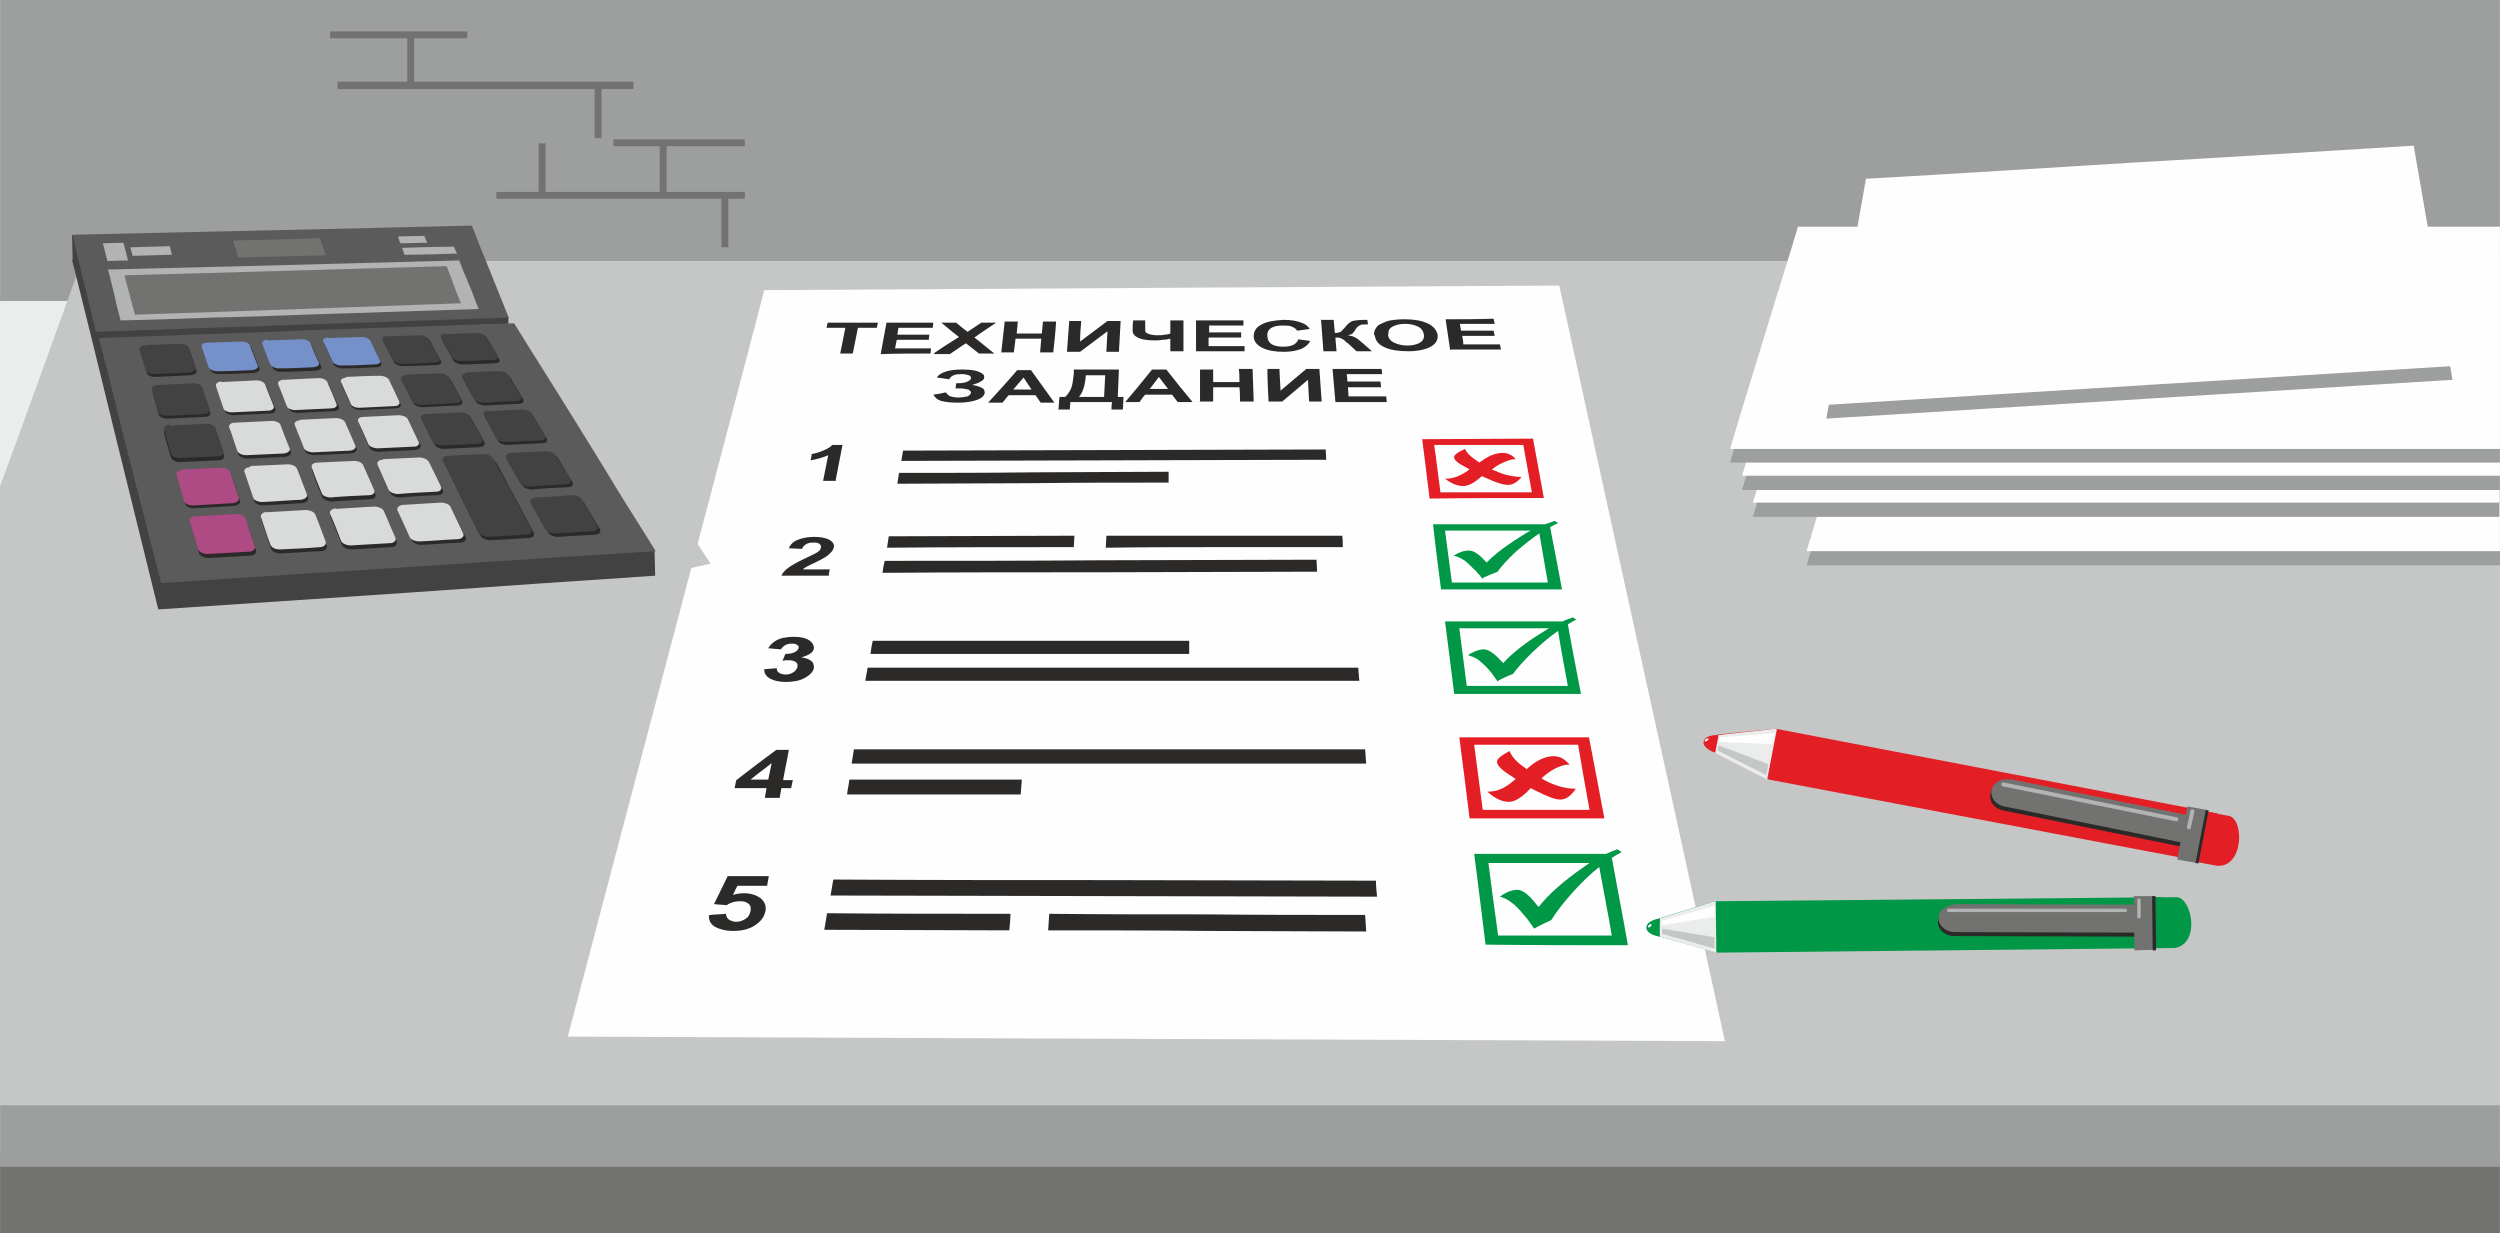 <?xml version="1.0" encoding="UTF-8"?>
<!DOCTYPE svg PUBLIC "-//W3C//DTD SVG 1.1//EN" "http://www.w3.org/Graphics/SVG/1.1/DTD/svg11.dtd">
<!-- Creator: CorelDRAW 2017 -->
<svg xmlns="http://www.w3.org/2000/svg" xml:space="preserve" width="43.773mm" height="21.59mm" version="1.1" style="shape-rendering:geometricPrecision; text-rendering:geometricPrecision; image-rendering:optimizeQuality; fill-rule:evenodd; clip-rule:evenodd"
viewBox="0 0 4377 2159"
 xmlns:xlink="http://www.w3.org/1999/xlink">
 <rect x="0" y="0" width="4377" height="2159" fill="#333333" stroke="none"/>
 <defs>
  <style type="text/css">
   <![CDATA[
    .str0 {stroke:#2B2A29;stroke-width:35.28}
    .fil1 {fill:none;fill-rule:nonzero}
    .fil16 {fill:#FEFEFE}
    .fil10 {fill:#FEFEFE}
    .fil4 {fill:#EBECEC}
    .fil3 {fill:#D9DADA}
    .fil9 {fill:#C5C6C6}
    .fil19 {fill:#B2B3B3}
    .fil15 {fill:#9D9E9E}
    .fil5 {fill:#9D9E9E}
    .fil6 {fill:#727271}
    .fil18 {fill:#5B5B5B}
    .fil17 {fill:#434242}
    .fil12 {fill:#2B2A29}
    .fil20 {fill:#AE4A84}
    .fil21 {fill:#7690C9}
    .fil7 {fill:#9D9E9E}
    .fil8 {fill:#C5C6C6}
    .fil0 {fill:#FEFEFE;fill-rule:nonzero}
    .fil22 {fill:#FEFEFE;fill-rule:nonzero}
    .fil11 {fill:#2B2A29;fill-rule:nonzero}
    .fil14 {fill:#E31E24;fill-rule:nonzero}
    .fil13 {fill:#009846;fill-rule:nonzero}
    .fil2 {fill:#0000C4;fill-rule:nonzero}
   ]]>
  </style>
 </defs>
<symbol id="Fm0-1587-0" viewBox="1655 -4454 10200 6400">
 <polygon class="fil0" points="1673,1929 11838,1929 11838,-4436 1673,-4436 "/>
 <polygon class="fil1 str0" points="1673,1929 11838,1929 11838,-4436 1673,-4436 "/>
</symbol>
 <g id="Слой_x0020_1">
  <g id="_869253248">
   <path class="fil2" d="M-7617 -8414l53 -7c6,30 16,51 31,65 14,13 32,20 53,20 25,0 46,-9 63,-26 17,-17 25,-38 25,-64 0,-24 -8,-44 -24,-60 -16,-16 -36,-24 -60,-24 -10,0 -22,2 -37,6l6 -46c3,0 6,1 8,1 23,0 43,-6 61,-18 18,-12 27,-30 27,-54 0,-19 -7,-35 -20,-48 -13,-13 -30,-19 -51,-19 -21,0 -38,6 -51,19 -14,13 -22,32 -26,58l-53 -10c6,-35 21,-63 44,-82 23,-19 51,-29 85,-29 23,0 45,5 64,15 20,10 35,24 45,41 10,17 16,36 16,55 0,18 -5,35 -15,50 -10,15 -25,27 -44,36 25,6 45,18 59,36 14,18 21,41 21,69 0,37 -14,69 -41,95 -27,26 -62,39 -103,39 -38,0 -69,-11 -94,-34 -25,-22 -39,-51 -43,-87zm382 239l-38 0c58,-93 87,-187 87,-281 0,-37 -4,-73 -13,-109 -7,-29 -16,-57 -28,-84 -8,-17 -23,-47 -47,-88l38 0c36,49 64,98 81,147 15,42 22,87 22,133 0,53 -10,103 -30,152 -20,49 -44,92 -73,128zm-382 430l55 -4c4,27 14,47 28,61 15,13 33,20 54,20 26,0 47,-10 64,-29 17,-19 26,-44 26,-76 0,-30 -8,-54 -25,-71 -17,-17 -39,-26 -66,-26 -17,0 -32,4 -46,12 -13,8 -24,18 -32,30l-50 -7 41 -220 212 0 0 50 -170 0 -23 116c26,-18 53,-27 81,-27 37,0 69,13 94,39 26,26 38,59 38,100 0,39 -11,72 -34,100 -27,35 -65,52 -112,52 -39,0 -71,-11 -95,-33 -25,-22 -39,-51 -42,-87zm530 112l-53 0 0 -335c-13,12 -29,24 -50,36 -21,12 -39,21 -55,27l0 -51c29,-14 55,-31 77,-50 22,-20 38,-39 47,-57l34 0 0 430zm138 -373l0 -50 277 0 0 41c-27,29 -54,68 -81,116 -27,48 -47,98 -62,149 -10,36 -17,75 -20,118l-54 0c1,-34 7,-74 20,-122 13,-48 31,-94 54,-138 24,-44 49,-82 75,-112l-209 0zm323 23l13 -41c31,11 53,20 67,28 -4,-35 -6,-59 -6,-72l42 0c-1,19 -3,43 -7,72 20,-10 43,-19 69,-28l13 41c-25,8 -49,14 -72,16 12,10 29,29 50,55l-35 25c-11,-15 -25,-36 -40,-63 -14,27 -27,48 -38,63l-34 -25c22,-28 39,-46 48,-55 -25,-5 -49,-10 -71,-16zm515 300l0 50 -283 0c0,-13 2,-25 6,-37 7,-19 19,-38 35,-57 16,-19 39,-40 69,-65 46,-38 78,-68 94,-91 17,-22 25,-43 25,-63 0,-21 -7,-38 -22,-53 -15,-14 -34,-21 -59,-21 -25,0 -46,8 -61,23 -15,15 -23,36 -23,63l-54 -5c4,-40 18,-71 42,-92 24,-21 57,-32 97,-32 41,0 74,11 98,34 24,23 36,51 36,85 0,17 -3,34 -11,51 -7,17 -19,34 -35,52 -16,18 -43,43 -81,75 -32,27 -52,44 -61,54 -9,9 -16,19 -22,29l210 0zm57 -62l55 -4c4,27 14,47 28,61 15,13 33,20 54,20 26,0 47,-10 64,-29 17,-19 26,-44 26,-76 0,-30 -8,-54 -25,-71 -17,-17 -39,-26 -66,-26 -17,0 -32,4 -46,12 -13,8 -24,18 -32,30l-50 -7 41 -220 212 0 0 50 -170 0 -23 116c26,-18 53,-27 81,-27 37,0 69,13 94,39 26,26 38,59 38,100 0,39 -11,72 -34,100 -27,35 -65,52 -112,52 -39,0 -71,-11 -95,-33 -25,-22 -39,-51 -42,-87zm333 0l55 -4c4,27 14,47 28,61 15,13 33,20 54,20 26,0 47,-10 64,-29 17,-19 26,-44 26,-76 0,-30 -8,-54 -25,-71 -17,-17 -39,-26 -66,-26 -17,0 -32,4 -46,12 -13,8 -24,18 -32,30l-50 -7 41 -220 212 0 0 50 -170 0 -23 116c26,-18 53,-27 81,-27 37,0 69,13 94,39 26,26 38,59 38,100 0,39 -11,72 -34,100 -27,35 -65,52 -112,52 -39,0 -71,-11 -95,-33 -25,-22 -39,-51 -42,-87zm550 -1l51 7c-6,35 -20,63 -43,83 -23,20 -52,30 -86,30 -42,0 -76,-14 -102,-42 -26,-28 -39,-67 -39,-119 0,-33 6,-63 17,-88 11,-25 28,-44 51,-56 23,-13 47,-19 74,-19 34,0 61,8 83,26 21,17 35,41 41,73l-51 8c-5,-21 -13,-36 -26,-47 -12,-10 -27,-16 -45,-16 -27,0 -48,9 -65,28 -17,19 -25,49 -25,90 0,42 8,72 24,91 16,19 37,28 63,28 21,0 38,-6 52,-19 14,-13 23,-32 26,-58zm83 -42c0,-57 16,-100 48,-127 27,-23 59,-34 98,-34 43,0 77,14 105,42 27,28 41,66 41,116 0,40 -6,71 -18,94 -12,23 -29,41 -52,53 -23,13 -48,19 -75,19 -43,0 -79,-14 -105,-42 -27,-28 -40,-68 -40,-120zm54 0c0,40 9,69 26,89 17,20 39,30 66,30 26,0 48,-10 65,-30 17,-20 26,-50 26,-91 0,-38 -9,-67 -26,-87 -17,-20 -39,-30 -65,-30 -26,0 -48,10 -66,29 -17,20 -26,49 -26,89zm501 41l51 7c-6,35 -20,63 -43,83 -23,20 -52,30 -86,30 -42,0 -76,-14 -102,-42 -26,-28 -39,-67 -39,-119 0,-33 6,-63 17,-88 11,-25 28,-44 51,-56 23,-13 47,-19 74,-19 34,0 61,8 83,26 21,17 35,41 41,73l-51 8c-5,-21 -13,-36 -26,-47 -12,-10 -27,-16 -45,-16 -27,0 -48,9 -65,28 -17,19 -25,49 -25,90 0,42 8,72 24,91 16,19 37,28 63,28 21,0 38,-6 52,-19 14,-13 23,-32 26,-58zm69 -197l251 0 0 44 -99 0 0 267 -53 0 0 -267 -99 0 0 -44zm498 272c-20,17 -38,28 -56,35 -18,7 -37,10 -58,10 -34,0 -60,-8 -79,-25 -18,-17 -28,-38 -28,-64 0,-15 3,-29 10,-42 7,-13 16,-23 27,-30 11,-8 24,-13 38,-17 10,-3 26,-5 47,-8 42,-5 74,-11 94,-18 0,-7 0,-12 0,-14 0,-21 -5,-36 -15,-45 -13,-12 -33,-18 -60,-18 -25,0 -43,4 -55,13 -12,9 -21,24 -26,46l-51 -7c5,-22 12,-40 23,-53 11,-14 26,-24 47,-31 20,-7 44,-11 71,-11 27,0 48,3 65,9 17,6 29,14 37,24 8,9 13,21 16,36 2,9 3,25 3,48l0 70c0,49 1,80 3,93 2,13 6,26 13,37l-55 0c-5,-11 -9,-24 -10,-39zm-4 -117c-19,8 -48,14 -86,20 -22,3 -37,7 -46,10 -9,4 -16,10 -21,17 -5,7 -7,16 -7,25 0,14 5,26 16,35 11,9 26,14 47,14 20,0 38,-4 54,-13 16,-9 27,-21 35,-36 6,-12 8,-29 8,-52l0 -19zm134 -155l121 0c30,0 52,2 66,7 14,5 27,14 37,27 10,13 16,29 16,48 0,15 -3,28 -9,39 -6,11 -15,20 -28,28 15,5 27,14 36,27 10,13 14,29 14,47 -2,29 -12,51 -32,65 -19,14 -47,21 -83,21l-140 0 0 -310zm53 131l56 0c22,0 38,-1 46,-3 8,-2 16,-7 22,-14 7,-7 10,-16 10,-26 0,-16 -6,-28 -17,-34 -12,-6 -31,-10 -59,-10l-58 0 0 87zm0 136l69 0c30,0 50,-3 61,-10 11,-7 17,-19 17,-36 0,-10 -3,-19 -10,-28 -6,-8 -15,-14 -25,-16 -10,-2 -27,-3 -50,-3l-64 0 0 93zm277 -267l245 0 0 310 -53 0 0 -266 -139 0 0 154c0,36 -1,60 -3,71 -2,11 -9,21 -19,30 -11,9 -26,13 -46,13 -12,0 -26,-1 -42,-2l0 -44 23 0c11,0 19,-1 23,-3 5,-2 8,-6 9,-11 1,-5 2,-21 2,-48l0 -205zm535 210l54 7c-8,32 -24,56 -47,74 -23,17 -53,26 -89,26 -45,0 -81,-14 -108,-42 -27,-28 -40,-67 -40,-117 0,-52 13,-93 40,-121 27,-29 62,-43 104,-43 41,0 75,14 101,42 26,28 39,68 39,119 0,3 0,8 0,14l-231 0c2,34 12,60 29,78 17,18 39,27 65,27 19,0 36,-5 49,-15 14,-10 24,-26 32,-49zm-172 -84l173 0c-2,-26 -9,-46 -20,-59 -17,-20 -38,-30 -65,-30 -24,0 -44,8 -61,24 -16,16 -25,38 -27,65zm293 -126l53 0 0 129 146 0 0 -129 53 0 0 310 -53 0 0 -138 -146 0 0 138 -53 0 0 -310zm330 0l53 0 0 237 146 -237 57 0 0 310 -53 0 0 -235 -146 235 -57 0 0 -310zm546 210l54 7c-8,32 -24,56 -47,74 -23,17 -53,26 -89,26 -45,0 -81,-14 -108,-42 -27,-28 -40,-67 -40,-117 0,-52 13,-93 40,-121 27,-29 62,-43 104,-43 41,0 75,14 101,42 26,28 39,68 39,119 0,3 0,8 0,14l-231 0c2,34 12,60 29,78 17,18 39,27 65,27 19,0 36,-5 49,-15 14,-10 24,-26 32,-49zm-172 -84l173 0c-2,-26 -9,-46 -20,-59 -17,-20 -38,-30 -65,-30 -24,0 -44,8 -61,24 -16,16 -25,38 -27,65zm685 -254l47 1c-2,21 -7,35 -14,44 -7,8 -16,13 -27,16 -11,2 -33,3 -66,3 -43,0 -73,4 -89,13 -16,8 -27,22 -34,40 -7,18 -11,42 -11,71 13,-20 29,-34 46,-44 18,-10 38,-15 60,-15 41,0 74,14 101,42 27,28 40,66 40,113 0,36 -7,66 -20,89 -13,23 -29,41 -48,54 -18,13 -43,19 -75,19 -37,0 -65,-8 -86,-25 -20,-17 -36,-38 -47,-65 -11,-26 -16,-72 -16,-137 0,-82 14,-137 41,-165 28,-28 70,-43 128,-43 36,0 56,-1 61,-2 5,-1 8,-4 9,-8zm-2 282c0,-32 -8,-59 -23,-79 -15,-21 -37,-31 -65,-31 -29,0 -51,11 -67,33 -16,22 -24,51 -24,87 0,36 9,63 26,82 17,19 39,29 64,29 26,0 47,-11 63,-33 16,-22 24,-51 24,-88zm118 276l0 -429 48 0 0 41c11,-16 24,-28 38,-35 14,-8 31,-12 52,-12 27,0 50,7 70,20 20,14 35,33 46,58 10,25 15,52 15,82 0,32 -6,60 -17,86 -11,25 -28,45 -50,58 -22,13 -44,20 -68,20 -18,0 -33,-4 -47,-11 -14,-7 -25,-17 -34,-28l0 151 -53 0zm48 -272c0,40 8,69 24,88 16,19 36,29 59,29 23,0 43,-10 60,-30 17,-20 25,-50 25,-92 0,-39 -8,-69 -24,-89 -16,-20 -36,-29 -58,-29 -22,0 -42,10 -59,31 -17,21 -26,51 -26,91zm285 -157l53 0 0 237 146 -237 57 0 0 310 -53 0 0 -235 -146 235 -57 0 0 -310zm515 -118l53 0 0 148c11,-12 23,-22 36,-28 13,-6 27,-9 42,-9 37,0 66,15 87,46 21,31 32,69 32,116 0,48 -12,88 -35,117 -23,30 -52,45 -86,45 -11,0 -23,-2 -34,-5 -12,-3 -26,-13 -42,-29l0 146 -53 0 0 -146c-10,11 -22,20 -35,25 -13,6 -27,8 -41,8 -33,0 -61,-14 -85,-43 -24,-29 -36,-69 -36,-122 0,-45 11,-83 33,-113 22,-30 52,-46 89,-46 16,0 30,3 42,9 13,6 24,15 34,28l0 -148zm52 274c0,47 6,78 19,94 13,16 29,24 48,24 21,0 40,-10 55,-30 15,-20 23,-50 23,-92 0,-39 -7,-68 -21,-88 -14,-19 -32,-29 -53,-29 -23,0 -41,10 -53,30 -12,20 -18,50 -18,90zm-196 -6c0,44 7,75 22,95 15,19 33,29 55,29 23,0 40,-10 51,-29 11,-19 17,-48 17,-86 0,-41 -6,-71 -18,-92 -12,-20 -30,-31 -54,-31 -22,0 -39,10 -53,30 -14,20 -20,48 -20,84zm658 121c-20,17 -38,28 -56,35 -18,7 -37,10 -58,10 -34,0 -60,-8 -79,-25 -18,-17 -28,-38 -28,-64 0,-15 3,-29 10,-42 7,-13 16,-23 27,-30 11,-8 24,-13 38,-17 10,-3 26,-5 47,-8 42,-5 74,-11 94,-18 0,-7 0,-12 0,-14 0,-21 -5,-36 -15,-45 -13,-12 -33,-18 -60,-18 -25,0 -43,4 -55,13 -12,9 -21,24 -26,46l-51 -7c5,-22 12,-40 23,-53 11,-14 26,-24 47,-31 20,-7 44,-11 71,-11 27,0 48,3 65,9 17,6 29,14 37,24 8,9 13,21 16,36 2,9 3,25 3,48l0 70c0,49 1,80 3,93 2,13 6,26 13,37l-55 0c-5,-11 -9,-24 -10,-39zm-4 -117c-19,8 -48,14 -86,20 -22,3 -37,7 -46,10 -9,4 -16,10 -21,17 -5,7 -7,16 -7,25 0,14 5,26 16,35 11,9 26,14 47,14 20,0 38,-4 54,-13 16,-9 27,-21 35,-36 6,-12 8,-29 8,-52l0 -19zm401 281c-29,-37 -53,-79 -73,-128 -20,-49 -30,-100 -30,-152 0,-46 7,-91 22,-133 18,-49 45,-98 81,-147l38 0c-24,40 -39,69 -47,87 -12,27 -21,55 -28,84 -8,36 -13,73 -13,110 0,94 29,187 87,281l-38 0zm99 -436l53 0 0 267 146 0 0 -267 53 0 0 267 34 0 0 131 -43 0 0 -88 -242 0 0 -310zm342 0l53 0 0 237 146 -237 57 0 0 310 -53 0 0 -235 -146 235 -57 0 0 -310zm515 -118l53 0 0 148c11,-12 23,-22 36,-28 13,-6 27,-9 42,-9 37,0 66,15 87,46 21,31 32,69 32,116 0,48 -12,88 -35,117 -23,30 -52,45 -86,45 -11,0 -23,-2 -34,-5 -12,-3 -26,-13 -42,-29l0 146 -53 0 0 -146c-10,11 -22,20 -35,25 -13,6 -27,8 -41,8 -33,0 -61,-14 -85,-43 -24,-29 -36,-69 -36,-122 0,-45 11,-83 33,-113 22,-30 52,-46 89,-46 16,0 30,3 42,9 13,6 24,15 34,28l0 -148zm52 274c0,47 6,78 19,94 13,16 29,24 48,24 21,0 40,-10 55,-30 15,-20 23,-50 23,-92 0,-39 -7,-68 -21,-88 -14,-19 -32,-29 -53,-29 -23,0 -41,10 -53,30 -12,20 -18,50 -18,90zm-196 -6c0,44 7,75 22,95 15,19 33,29 55,29 23,0 40,-10 51,-29 11,-19 17,-48 17,-86 0,-41 -6,-71 -18,-92 -12,-20 -30,-31 -54,-31 -22,0 -39,10 -53,30 -14,20 -20,48 -20,84zm667 59l54 7c-8,32 -24,56 -47,74 -23,17 -53,26 -89,26 -45,0 -81,-14 -108,-42 -27,-28 -40,-67 -40,-117 0,-52 13,-93 40,-121 27,-29 62,-43 104,-43 41,0 75,14 101,42 26,28 39,68 39,119 0,3 0,8 0,14l-231 0c2,34 12,60 29,78 17,18 39,27 65,27 19,0 36,-5 49,-15 14,-10 24,-26 32,-49zm-172 -84l173 0c-2,-26 -9,-46 -20,-59 -17,-20 -38,-30 -65,-30 -24,0 -44,8 -61,24 -16,16 -25,38 -27,65zm293 304l0 -429 48 0 0 41c11,-16 24,-28 38,-35 14,-8 31,-12 52,-12 27,0 50,7 70,20 20,14 35,33 46,58 10,25 15,52 15,82 0,32 -6,60 -17,86 -11,25 -28,45 -50,58 -22,13 -44,20 -68,20 -18,0 -33,-4 -47,-11 -14,-7 -25,-17 -34,-28l0 151 -53 0zm48 -272c0,40 8,69 24,88 16,19 36,29 59,29 23,0 43,-10 60,-30 17,-20 25,-50 25,-92 0,-39 -8,-69 -24,-89 -16,-20 -36,-29 -58,-29 -22,0 -42,10 -59,31 -17,21 -26,51 -26,91zm284 -157l53 0 0 134c17,0 29,-3 35,-10 7,-6 17,-25 30,-56 10,-25 19,-41 25,-48 6,-8 14,-13 22,-16 8,-3 22,-4 40,-4l11 0 0 43 -15 0c-14,0 -23,2 -27,6 -4,4 -10,17 -19,38 -8,20 -15,34 -22,42 -7,8 -17,15 -31,21 23,6 45,27 67,63l58 96 -58 0 -57 -96c-11,-19 -21,-32 -30,-38 -9,-6 -19,-9 -31,-9l0 144 -53 0 0 -310zm262 0l53 0 0 237 146 -237 57 0 0 310 -53 0 0 -235 -146 235 -57 0 0 -310zm683 310l-53 0 0 -335c-13,12 -29,24 -50,36 -21,12 -39,21 -55,27l0 -51c29,-14 55,-31 77,-50 22,-20 38,-39 47,-57l34 0 0 430zm163 0l0 -60 60 0 0 60c0,22 -4,40 -12,53 -8,14 -20,24 -37,32l-14 -23c11,-5 19,-12 25,-21 5,-9 8,-23 9,-41l-30 0zm580 -50l0 50 -283 0c0,-13 2,-25 6,-37 7,-19 19,-38 35,-57 16,-19 39,-40 69,-65 46,-38 78,-68 94,-91 17,-22 25,-43 25,-63 0,-21 -7,-38 -22,-53 -15,-14 -34,-21 -59,-21 -25,0 -46,8 -61,23 -15,15 -23,36 -23,63l-54 -5c4,-40 18,-71 42,-92 24,-21 57,-32 97,-32 41,0 74,11 98,34 24,23 36,51 36,85 0,17 -3,34 -11,51 -7,17 -19,34 -35,52 -16,18 -43,43 -81,75 -32,27 -52,44 -61,54 -9,9 -16,19 -22,29l210 0zm85 50l0 -60 60 0 0 60c0,22 -4,40 -12,53 -8,14 -20,24 -37,32l-14 -23c11,-5 19,-12 25,-21 5,-9 8,-23 9,-41l-30 0z"/>
   <path class="fil2" d="M4423 -7746l53 -7c6,30 16,51 31,65 14,13 32,20 53,20 25,0 46,-9 63,-26 17,-17 25,-38 25,-64 0,-24 -8,-44 -24,-60 -16,-16 -36,-24 -60,-24 -10,0 -22,2 -37,6l6 -46c3,0 6,1 8,1 23,0 43,-6 61,-18 18,-12 27,-30 27,-54 0,-19 -7,-35 -20,-48 -13,-13 -30,-19 -51,-19 -21,0 -38,6 -51,19 -14,13 -22,32 -26,58l-53 -10c6,-35 21,-63 44,-82 23,-19 51,-29 85,-29 23,0 45,5 64,15 20,10 35,24 45,41 10,17 16,36 16,55 0,18 -5,35 -15,50 -10,15 -25,27 -44,36 25,6 45,18 59,36 14,18 21,41 21,69 0,37 -14,69 -41,95 -27,26 -62,39 -103,39 -38,0 -69,-11 -94,-34 -25,-22 -39,-51 -43,-87zm582 -27l0 -41c22,0 37,-1 45,-3 8,-2 16,-6 23,-14 7,-8 11,-17 11,-29 0,-14 -5,-25 -14,-34 -9,-8 -22,-13 -37,-13 -30,0 -50,17 -62,52l-50 -8c16,-58 53,-87 113,-87 33,0 59,9 78,27 19,18 28,40 28,65 0,25 -12,45 -37,60 16,8 27,19 35,32 8,13 12,28 12,46 0,28 -10,50 -30,68 -20,17 -49,26 -85,26 -71,0 -112,-31 -123,-94l50 -11c4,20 14,35 27,46 14,11 29,16 47,16 18,0 32,-5 44,-15 12,-10 18,-23 18,-38 0,-12 -4,-23 -11,-32 -7,-9 -15,-15 -24,-17 -8,-2 -24,-3 -45,-3 -2,0 -6,0 -12,0zm408 102c-20,17 -38,28 -56,35 -18,7 -37,10 -58,10 -34,0 -60,-8 -79,-25 -18,-17 -28,-38 -28,-64 0,-15 3,-29 10,-42 7,-13 16,-23 27,-30 11,-8 24,-13 38,-17 10,-3 26,-5 47,-8 42,-5 74,-11 94,-18 0,-7 0,-12 0,-14 0,-21 -5,-36 -15,-45 -13,-12 -33,-18 -60,-18 -25,0 -43,4 -55,13 -12,9 -21,24 -26,46l-51 -7c5,-22 12,-40 23,-53 11,-14 26,-24 47,-31 20,-7 44,-11 71,-11 27,0 48,3 65,9 17,6 29,14 37,24 8,9 13,21 16,36 2,9 3,25 3,48l0 70c0,49 1,80 3,93 2,13 6,26 13,37l-55 0c-5,-11 -9,-24 -10,-39zm-4 -117c-19,8 -48,14 -86,20 -22,3 -37,7 -46,10 -9,4 -16,10 -21,17 -5,7 -7,16 -7,25 0,14 5,26 16,35 11,9 26,14 47,14 20,0 38,-4 54,-13 16,-9 27,-21 35,-36 6,-12 8,-29 8,-52l0 -19zm134 -155l245 0 0 310 -53 0 0 -267 -140 0 0 267 -53 0 0 -310zm304 155c0,-57 16,-100 48,-127 27,-23 59,-34 98,-34 43,0 77,14 105,42 27,28 41,66 41,116 0,40 -6,71 -18,94 -12,23 -29,41 -52,53 -23,13 -48,19 -75,19 -43,0 -79,-14 -105,-42 -27,-28 -40,-68 -40,-120zm54 0c0,40 9,69 26,89 17,20 39,30 66,30 26,0 48,-10 65,-30 17,-20 26,-50 26,-91 0,-38 -9,-67 -26,-87 -17,-20 -39,-30 -65,-30 -26,0 -48,10 -66,29 -17,20 -26,49 -26,89zm311 -155l245 0 0 310 -53 0 0 -266 -139 0 0 154c0,36 -1,60 -3,71 -2,11 -9,21 -19,30 -11,9 -26,13 -46,13 -12,0 -26,-1 -42,-2l0 -44 23 0c11,0 19,-1 23,-3 5,-2 8,-6 9,-11 1,-5 2,-21 2,-48l0 -205zm323 0l53 0 0 129 146 0 0 -129 53 0 0 310 -53 0 0 -138 -146 0 0 138 -53 0 0 -310zm542 210l54 7c-8,32 -24,56 -47,74 -23,17 -53,26 -89,26 -45,0 -81,-14 -108,-42 -27,-28 -40,-67 -40,-117 0,-52 13,-93 40,-121 27,-29 62,-43 104,-43 41,0 75,14 101,42 26,28 39,68 39,119 0,3 0,8 0,14l-231 0c2,34 12,60 29,78 17,18 39,27 65,27 19,0 36,-5 49,-15 14,-10 24,-26 32,-49zm-172 -84l173 0c-2,-26 -9,-46 -20,-59 -17,-20 -38,-30 -65,-30 -24,0 -44,8 -61,24 -16,16 -25,38 -27,65zm293 -126l53 0 0 129 146 0 0 -129 53 0 0 310 -53 0 0 -138 -146 0 0 138 -53 0 0 -310zm330 0l53 0 0 237 146 -237 57 0 0 310 -53 0 0 -235 -146 235 -57 0 0 -310zm546 210l54 7c-8,32 -24,56 -47,74 -23,17 -53,26 -89,26 -45,0 -81,-14 -108,-42 -27,-28 -40,-67 -40,-117 0,-52 13,-93 40,-121 27,-29 62,-43 104,-43 41,0 75,14 101,42 26,28 39,68 39,119 0,3 0,8 0,14l-231 0c2,34 12,60 29,78 17,18 39,27 65,27 19,0 36,-5 49,-15 14,-10 24,-26 32,-49zm-172 -84l173 0c-2,-26 -9,-46 -20,-59 -17,-20 -38,-30 -65,-30 -24,0 -44,8 -61,24 -16,16 -25,38 -27,65zm459 -126l179 0 0 44 -126 0 0 267 -53 0 0 -310zm218 429l0 -429 48 0 0 41c11,-16 24,-28 38,-35 14,-8 31,-12 52,-12 27,0 50,7 70,20 20,14 35,33 46,58 10,25 15,52 15,82 0,32 -6,60 -17,86 -11,25 -28,45 -50,58 -22,13 -44,20 -68,20 -18,0 -33,-4 -47,-11 -14,-7 -25,-17 -34,-28l0 151 -53 0zm48 -272c0,40 8,69 24,88 16,19 36,29 59,29 23,0 43,-10 60,-30 17,-20 25,-50 25,-92 0,-39 -8,-69 -24,-89 -16,-20 -36,-29 -58,-29 -22,0 -42,10 -59,31 -17,21 -26,51 -26,91zm488 114c-20,17 -38,28 -56,35 -18,7 -37,10 -58,10 -34,0 -60,-8 -79,-25 -18,-17 -28,-38 -28,-64 0,-15 3,-29 10,-42 7,-13 16,-23 27,-30 11,-8 24,-13 38,-17 10,-3 26,-5 47,-8 42,-5 74,-11 94,-18 0,-7 0,-12 0,-14 0,-21 -5,-36 -15,-45 -13,-12 -33,-18 -60,-18 -25,0 -43,4 -55,13 -12,9 -21,24 -26,46l-51 -7c5,-22 12,-40 23,-53 11,-14 26,-24 47,-31 20,-7 44,-11 71,-11 27,0 48,3 65,9 17,6 29,14 37,24 8,9 13,21 16,36 2,9 3,25 3,48l0 70c0,49 1,80 3,93 2,13 6,26 13,37l-55 0c-5,-11 -9,-24 -10,-39zm-4 -117c-19,8 -48,14 -86,20 -22,3 -37,7 -46,10 -9,4 -16,10 -21,17 -5,7 -7,16 -7,25 0,14 5,26 16,35 11,9 26,14 47,14 20,0 38,-4 54,-13 16,-9 27,-21 35,-36 6,-12 8,-29 8,-52l0 -19zm315 -273l53 0 0 148c11,-12 23,-22 36,-28 13,-6 27,-9 42,-9 37,0 66,15 87,46 21,31 32,69 32,116 0,48 -12,88 -35,117 -23,30 -52,45 -86,45 -11,0 -23,-2 -34,-5 -12,-3 -26,-13 -42,-29l0 146 -53 0 0 -146c-10,11 -22,20 -35,25 -13,6 -27,8 -41,8 -33,0 -61,-14 -85,-43 -24,-29 -36,-69 -36,-122 0,-45 11,-83 33,-113 22,-30 52,-46 89,-46 16,0 30,3 42,9 13,6 24,15 34,28l0 -148zm52 274c0,47 6,78 19,94 13,16 29,24 48,24 21,0 40,-10 55,-30 15,-20 23,-50 23,-92 0,-39 -7,-68 -21,-88 -14,-19 -32,-29 -53,-29 -23,0 -41,10 -53,30 -12,20 -18,50 -18,90zm-196 -6c0,44 7,75 22,95 15,19 33,29 55,29 23,0 40,-10 51,-29 11,-19 17,-48 17,-86 0,-41 -6,-71 -18,-92 -12,-20 -30,-31 -54,-31 -22,0 -39,10 -53,30 -14,20 -20,48 -20,84zm469 160l0 -60 60 0 0 60c0,22 -4,40 -12,53 -8,14 -20,24 -37,32l-14 -23c11,-5 19,-12 25,-21 5,-9 8,-23 9,-41l-30 0zm319 -310l179 0 0 44 -126 0 0 267 -53 0 0 -310zm232 0l217 0 0 267 33 0 0 131 -43 0 0 -88 -245 0 0 88 -43 0 0 -131 28 0c37,-50 55,-139 53,-267zm44 44c-4,101 -19,175 -47,224l167 0 0 -224 -120 0zm476 166l54 7c-8,32 -24,56 -47,74 -23,17 -53,26 -89,26 -45,0 -81,-14 -108,-42 -27,-28 -40,-67 -40,-117 0,-52 13,-93 40,-121 27,-29 62,-43 104,-43 41,0 75,14 101,42 26,28 39,68 39,119 0,3 0,8 0,14l-231 0c2,34 12,60 29,78 17,18 39,27 65,27 19,0 36,-5 49,-15 14,-10 24,-26 32,-49zm-172 -84l173 0c-2,-26 -9,-46 -20,-59 -17,-20 -38,-30 -65,-30 -24,0 -44,8 -61,24 -16,16 -25,38 -27,65zm459 -126l53 0 0 134c17,0 29,-3 35,-10 7,-6 17,-25 30,-56 10,-25 19,-41 25,-48 6,-8 14,-13 22,-16 8,-3 22,-4 40,-4l11 0 0 43 -15 0c-14,0 -23,2 -27,6 -4,4 -10,17 -19,38 -8,20 -15,34 -22,42 -7,8 -17,15 -31,21 23,6 45,27 67,63l58 96 -58 0 -57 -96c-11,-19 -21,-32 -30,-38 -9,-6 -19,-9 -31,-9l0 144 -53 0 0 -310zm262 429l0 -429 48 0 0 41c11,-16 24,-28 38,-35 14,-8 31,-12 52,-12 27,0 50,7 70,20 20,14 35,33 46,58 10,25 15,52 15,82 0,32 -6,60 -17,86 -11,25 -28,45 -50,58 -22,13 -44,20 -68,20 -18,0 -33,-4 -47,-11 -14,-7 -25,-17 -34,-28l0 151 -53 0zm48 -272c0,40 8,69 24,88 16,19 36,29 59,29 23,0 43,-10 60,-30 17,-20 25,-50 25,-92 0,-39 -8,-69 -24,-89 -16,-20 -36,-29 -58,-29 -22,0 -42,10 -59,31 -17,21 -26,51 -26,91zm488 114c-20,17 -38,28 -56,35 -18,7 -37,10 -58,10 -34,0 -60,-8 -79,-25 -18,-17 -28,-38 -28,-64 0,-15 3,-29 10,-42 7,-13 16,-23 27,-30 11,-8 24,-13 38,-17 10,-3 26,-5 47,-8 42,-5 74,-11 94,-18 0,-7 0,-12 0,-14 0,-21 -5,-36 -15,-45 -13,-12 -33,-18 -60,-18 -25,0 -43,4 -55,13 -12,9 -21,24 -26,46l-51 -7c5,-22 12,-40 23,-53 11,-14 26,-24 47,-31 20,-7 44,-11 71,-11 27,0 48,3 65,9 17,6 29,14 37,24 8,9 13,21 16,36 2,9 3,25 3,48l0 70c0,49 1,80 3,93 2,13 6,26 13,37l-55 0c-5,-11 -9,-24 -10,-39zm-4 -117c-19,8 -48,14 -86,20 -22,3 -37,7 -46,10 -9,4 -16,10 -21,17 -5,7 -7,16 -7,25 0,14 5,26 16,35 11,9 26,14 47,14 20,0 38,-4 54,-13 16,-9 27,-21 35,-36 6,-12 8,-29 8,-52l0 -19zm337 42l51 7c-6,35 -20,63 -43,83 -23,20 -52,30 -86,30 -42,0 -76,-14 -102,-42 -26,-28 -39,-67 -39,-119 0,-33 6,-63 17,-88 11,-25 28,-44 51,-56 23,-13 47,-19 74,-19 34,0 61,8 83,26 21,17 35,41 41,73l-51 8c-5,-21 -13,-36 -26,-47 -12,-10 -27,-16 -45,-16 -27,0 -48,9 -65,28 -17,19 -25,49 -25,90 0,42 8,72 24,91 16,19 37,28 63,28 21,0 38,-6 52,-19 14,-13 23,-32 26,-58zm96 -197l53 0 0 129 146 0 0 -129 53 0 0 310 -53 0 0 -138 -146 0 0 138 -53 0 0 -310zm626 0l53 0 0 310 -53 0 0 -310zm-294 0l53 0 0 121 66 0c43,0 77,8 100,25 23,17 35,40 35,70 0,26 -10,48 -29,66 -20,18 -51,28 -94,28l-131 0 0 -310zm53 267l55 0c33,0 57,-4 71,-12 14,-8 21,-21 21,-38 0,-13 -5,-25 -16,-36 -11,-10 -34,-16 -70,-16l-62 0 0 102zm587 -57l54 7c-8,32 -24,56 -47,74 -23,17 -53,26 -89,26 -45,0 -81,-14 -108,-42 -27,-28 -40,-67 -40,-117 0,-52 13,-93 40,-121 27,-29 62,-43 104,-43 41,0 75,14 101,42 26,28 39,68 39,119 0,3 0,8 0,14l-231 0c2,34 12,60 29,78 17,18 39,27 65,27 19,0 36,-5 49,-15 14,-10 24,-26 32,-49zm-172 -84l173 0c-2,-26 -9,-46 -20,-59 -17,-20 -38,-30 -65,-30 -24,0 -44,8 -61,24 -16,16 -25,38 -27,65zm-20737 543l53 0 0 134c17,0 29,-3 35,-10 7,-6 17,-25 30,-56 10,-25 19,-41 25,-48 6,-8 14,-13 22,-16 8,-3 22,-4 40,-4l11 0 0 43 -15 0c-14,0 -23,2 -27,6 -4,4 -10,17 -19,38 -8,20 -15,34 -22,42 -7,8 -17,15 -31,21 23,6 45,27 67,63l58 96 -58 0 -57 -96c-11,-19 -21,-32 -30,-38 -9,-6 -19,-9 -31,-9l0 144 -53 0 0 -310zm262 429l0 -429 48 0 0 41c11,-16 24,-28 38,-35 14,-8 31,-12 52,-12 27,0 50,7 70,20 20,14 35,33 46,58 10,25 15,52 15,82 0,32 -6,60 -17,86 -11,25 -28,45 -50,58 -22,13 -44,20 -68,20 -18,0 -33,-4 -47,-11 -14,-7 -25,-17 -34,-28l0 151 -53 0zm48 -272c0,40 8,69 24,88 16,19 36,29 59,29 23,0 43,-10 60,-30 17,-20 25,-50 25,-92 0,-39 -8,-69 -24,-89 -16,-20 -36,-29 -58,-29 -22,0 -42,10 -59,31 -17,21 -26,51 -26,91zm497 53l54 7c-8,32 -24,56 -47,74 -23,17 -53,26 -89,26 -45,0 -81,-14 -108,-42 -27,-28 -40,-67 -40,-117 0,-52 13,-93 40,-121 27,-29 62,-43 104,-43 41,0 75,14 101,42 26,28 39,68 39,119 0,3 0,8 0,14l-231 0c2,34 12,60 29,78 17,18 39,27 65,27 19,0 36,-5 49,-15 14,-10 24,-26 32,-49zm-172 -84l173 0c-2,-26 -9,-46 -20,-59 -17,-20 -38,-30 -65,-30 -24,0 -44,8 -61,24 -16,16 -25,38 -27,65zm496 71l51 7c-6,35 -20,63 -43,83 -23,20 -52,30 -86,30 -42,0 -76,-14 -102,-42 -26,-28 -39,-67 -39,-119 0,-33 6,-63 17,-88 11,-25 28,-44 51,-56 23,-13 47,-19 74,-19 34,0 61,8 83,26 21,17 35,41 41,73l-51 8c-5,-21 -13,-36 -26,-47 -12,-10 -27,-16 -45,-16 -27,0 -48,9 -65,28 -17,19 -25,49 -25,90 0,42 8,72 24,91 16,19 37,28 63,28 21,0 38,-6 52,-19 14,-13 23,-32 26,-58zm69 -197l251 0 0 44 -99 0 0 267 -53 0 0 -267 -99 0 0 -44zm301 0l53 0 0 237 146 -237 57 0 0 310 -53 0 0 -235 -146 235 -57 0 0 -310zm334 0l53 0 0 134c17,0 29,-3 35,-10 7,-6 17,-25 30,-56 10,-25 19,-41 25,-48 6,-8 14,-13 22,-16 8,-3 22,-4 40,-4l11 0 0 43 -15 0c-14,0 -23,2 -27,6 -4,4 -10,17 -19,38 -8,20 -15,34 -22,42 -7,8 -17,15 -31,21 23,6 45,27 67,63l58 96 -58 0 -57 -96c-11,-19 -21,-32 -30,-38 -9,-6 -19,-9 -31,-9l0 144 -53 0 0 -310zm262 0l53 0 0 237 146 -237 57 0 0 310 -53 0 0 -235 -146 235 -57 0 0 -310zm348 310l0 -60 60 0 0 60c0,22 -4,40 -12,53 -8,14 -20,24 -37,32l-14 -23c11,-5 19,-12 25,-21 5,-9 8,-23 9,-41l-30 0zm319 -310l179 0 0 44 -126 0 0 267 -53 0 0 -310zm232 0l217 0 0 267 33 0 0 131 -43 0 0 -88 -245 0 0 88 -43 0 0 -131 28 0c37,-50 55,-139 53,-267zm44 44c-4,101 -19,175 -47,224l167 0 0 -224 -120 0zm476 166l54 7c-8,32 -24,56 -47,74 -23,17 -53,26 -89,26 -45,0 -81,-14 -108,-42 -27,-28 -40,-67 -40,-117 0,-52 13,-93 40,-121 27,-29 62,-43 104,-43 41,0 75,14 101,42 26,28 39,68 39,119 0,3 0,8 0,14l-231 0c2,34 12,60 29,78 17,18 39,27 65,27 19,0 36,-5 49,-15 14,-10 24,-26 32,-49zm-172 -84l173 0c-2,-26 -9,-46 -20,-59 -17,-20 -38,-30 -65,-30 -24,0 -44,8 -61,24 -16,16 -25,38 -27,65zm528 44l0 -41c22,0 37,-1 45,-3 8,-2 16,-6 23,-14 7,-8 11,-17 11,-29 0,-14 -5,-25 -14,-34 -9,-8 -22,-13 -37,-13 -30,0 -50,17 -62,52l-50 -8c16,-58 53,-87 113,-87 33,0 59,9 78,27 19,18 28,40 28,65 0,25 -12,45 -37,60 16,8 27,19 35,32 8,13 12,28 12,46 0,28 -10,50 -30,68 -20,17 -49,26 -85,26 -71,0 -112,-31 -123,-94l50 -11c4,20 14,35 27,46 14,11 29,16 47,16 18,0 32,-5 44,-15 12,-10 18,-23 18,-38 0,-12 -4,-23 -11,-32 -7,-9 -15,-15 -24,-17 -8,-2 -24,-3 -45,-3 -2,0 -6,0 -12,0zm410 40l54 7c-8,32 -24,56 -47,74 -23,17 -53,26 -89,26 -45,0 -81,-14 -108,-42 -27,-28 -40,-67 -40,-117 0,-52 13,-93 40,-121 27,-29 62,-43 104,-43 41,0 75,14 101,42 26,28 39,68 39,119 0,3 0,8 0,14l-231 0c2,34 12,60 29,78 17,18 39,27 65,27 19,0 36,-5 49,-15 14,-10 24,-26 32,-49zm-172 -84l173 0c-2,-26 -9,-46 -20,-59 -17,-20 -38,-30 -65,-30 -24,0 -44,8 -61,24 -16,16 -25,38 -27,65z"/>
   <path class="fil2" d="M-3195 -7274l245 0 0 310 -53 0 0 -266 -139 0 0 154c0,36 -1,60 -3,71 -2,11 -9,21 -19,30 -11,9 -26,13 -46,13 -12,0 -26,-1 -42,-2l0 -44 23 0c11,0 19,-1 23,-3 5,-2 8,-6 9,-11 1,-5 2,-21 2,-48l0 -205zm535 210l54 7c-8,32 -24,56 -47,74 -23,17 -53,26 -89,26 -45,0 -81,-14 -108,-42 -27,-28 -40,-67 -40,-117 0,-52 13,-93 40,-121 27,-29 62,-43 104,-43 41,0 75,14 101,42 26,28 39,68 39,119 0,3 0,8 0,14l-231 0c2,34 12,60 29,78 17,18 39,27 65,27 19,0 36,-5 49,-15 14,-10 24,-26 32,-49zm-172 -84l173 0c-2,-26 -9,-46 -20,-59 -17,-20 -38,-30 -65,-30 -24,0 -44,8 -61,24 -16,16 -25,38 -27,65zm293 -126l53 0 0 129 146 0 0 -129 53 0 0 310 -53 0 0 -138 -146 0 0 138 -53 0 0 -310zm626 0l53 0 0 310 -53 0 0 -310zm-294 0l53 0 0 121 66 0c43,0 77,8 100,25 23,17 35,40 35,70 0,26 -10,48 -29,66 -20,18 -51,28 -94,28l-131 0 0 -310zm53 267l55 0c33,0 57,-4 71,-12 14,-8 21,-21 21,-38 0,-13 -5,-25 -16,-36 -11,-10 -34,-16 -70,-16l-62 0 0 102zm587 -57l54 7c-8,32 -24,56 -47,74 -23,17 -53,26 -89,26 -45,0 -81,-14 -108,-42 -27,-28 -40,-67 -40,-117 0,-52 13,-93 40,-121 27,-29 62,-43 104,-43 41,0 75,14 101,42 26,28 39,68 39,119 0,3 0,8 0,14l-231 0c2,34 12,60 29,78 17,18 39,27 65,27 19,0 36,-5 49,-15 14,-10 24,-26 32,-49zm-172 -84l173 0c-2,-26 -9,-46 -20,-59 -17,-20 -38,-30 -65,-30 -24,0 -44,8 -61,24 -16,16 -25,38 -27,65zm459 -126l179 0 0 44 -126 0 0 267 -53 0 0 -310zm408 272c-20,17 -38,28 -56,35 -18,7 -37,10 -58,10 -34,0 -60,-8 -79,-25 -18,-17 -28,-38 -28,-64 0,-15 3,-29 10,-42 7,-13 16,-23 27,-30 11,-8 24,-13 38,-17 10,-3 26,-5 47,-8 42,-5 74,-11 94,-18 0,-7 0,-12 0,-14 0,-21 -5,-36 -15,-45 -13,-12 -33,-18 -60,-18 -25,0 -43,4 -55,13 -12,9 -21,24 -26,46l-51 -7c5,-22 12,-40 23,-53 11,-14 26,-24 47,-31 20,-7 44,-11 71,-11 27,0 48,3 65,9 17,6 29,14 37,24 8,9 13,21 16,36 2,9 3,25 3,48l0 70c0,49 1,80 3,93 2,13 6,26 13,37l-55 0c-5,-11 -9,-24 -10,-39zm-4 -117c-19,8 -48,14 -86,20 -22,3 -37,7 -46,10 -9,4 -16,10 -21,17 -5,7 -7,16 -7,25 0,14 5,26 16,35 11,9 26,14 47,14 20,0 38,-4 54,-13 16,-9 27,-21 35,-36 6,-12 8,-29 8,-52l0 -19zm160 -155l245 0 0 310 -53 0 0 -266 -139 0 0 154c0,36 -1,60 -3,71 -2,11 -9,21 -19,30 -11,9 -26,13 -46,13 -12,0 -26,-1 -42,-2l0 -44 23 0c11,0 19,-1 23,-3 5,-2 8,-6 9,-11 1,-5 2,-21 2,-48l0 -205zm310 155c0,-57 16,-100 48,-127 27,-23 59,-34 98,-34 43,0 77,14 105,42 27,28 41,66 41,116 0,40 -6,71 -18,94 -12,23 -29,41 -52,53 -23,13 -48,19 -75,19 -43,0 -79,-14 -105,-42 -27,-28 -40,-68 -40,-120zm54 0c0,40 9,69 26,89 17,20 39,30 66,30 26,0 48,-10 65,-30 17,-20 26,-50 26,-91 0,-38 -9,-67 -26,-87 -17,-20 -39,-30 -65,-30 -26,0 -48,10 -66,29 -17,20 -26,49 -26,89zm266 -155l53 0 0 59c0,25 1,44 5,55 3,11 10,21 22,30 11,8 26,13 43,13 20,0 46,-5 77,-16l0 -140 53 0 0 310 -53 0 0 -125c-32,10 -63,15 -91,15 -24,0 -44,-6 -62,-18 -18,-12 -30,-27 -37,-44 -6,-17 -10,-36 -10,-57l0 -81zm331 0l53 0 0 134c17,0 29,-3 35,-10 7,-6 17,-25 30,-56 10,-25 19,-41 25,-48 6,-8 14,-13 22,-16 8,-3 22,-4 40,-4l11 0 0 43 -15 0c-14,0 -23,2 -27,6 -4,4 -10,17 -19,38 -8,20 -15,34 -22,42 -7,8 -17,15 -31,21 23,6 45,27 67,63l58 96 -58 0 -57 -96c-11,-19 -21,-32 -30,-38 -9,-6 -19,-9 -31,-9l0 144 -53 0 0 -310zm262 0l53 0 0 237 146 -237 57 0 0 310 -53 0 0 -235 -146 235 -57 0 0 -310zm500 0l121 0c30,0 52,2 66,7 14,5 27,14 37,27 10,13 16,29 16,48 0,15 -3,28 -9,39 -6,11 -15,20 -28,28 15,5 27,14 36,27 10,13 14,29 14,47 -2,29 -12,51 -32,65 -19,14 -47,21 -83,21l-140 0 0 -310zm53 131l56 0c22,0 38,-1 46,-3 8,-2 16,-7 22,-14 7,-7 10,-16 10,-26 0,-16 -6,-28 -17,-34 -12,-6 -31,-10 -59,-10l-58 0 0 87zm0 136l69 0c30,0 50,-3 61,-10 11,-7 17,-19 17,-36 0,-10 -3,-19 -10,-28 -6,-8 -15,-14 -25,-16 -10,-2 -27,-3 -50,-3l-64 0 0 93zm431 -267l121 0c30,0 52,2 66,7 14,5 27,14 37,27 10,13 16,29 16,48 0,15 -3,28 -9,39 -6,11 -15,20 -28,28 15,5 27,14 36,27 10,13 14,29 14,47 -2,29 -12,51 -32,65 -19,14 -47,21 -83,21l-140 0 0 -310zm53 131l56 0c22,0 38,-1 46,-3 8,-2 16,-7 22,-14 7,-7 10,-16 10,-26 0,-16 -6,-28 -17,-34 -12,-6 -31,-10 -59,-10l-58 0 0 87zm0 136l69 0c30,0 50,-3 61,-10 11,-7 17,-19 17,-36 0,-10 -3,-19 -10,-28 -6,-8 -15,-14 -25,-16 -10,-2 -27,-3 -50,-3l-64 0 0 93zm265 -267l121 0c30,0 52,2 66,7 14,5 27,14 37,27 10,13 16,29 16,48 0,15 -3,28 -9,39 -6,11 -15,20 -28,28 15,5 27,14 36,27 10,13 14,29 14,47 -2,29 -12,51 -31,65 -19,14 -47,21 -83,21l-140 0 0 -310zm53 131l56 0c22,0 38,-1 46,-3 8,-2 16,-7 22,-14 7,-7 10,-16 10,-26 0,-16 -6,-28 -17,-34 -12,-6 -31,-10 -59,-10l-58 0 0 87zm0 136l69 0c30,0 50,-3 61,-10 11,-7 17,-19 17,-36 0,-10 -3,-19 -10,-28 -6,-8 -15,-14 -25,-16 -10,-2 -27,-3 -50,-3l-64 0 0 93zm470 -57l54 7c-8,32 -24,56 -47,74 -23,17 -53,26 -89,26 -45,0 -81,-14 -108,-42 -27,-28 -40,-67 -40,-117 0,-52 13,-93 40,-121 27,-29 62,-43 104,-43 41,0 75,14 101,42 26,28 39,68 39,119 0,3 0,8 0,14l-231 0c2,34 12,60 29,78 17,18 39,27 65,27 19,0 36,-5 49,-15 14,-10 24,-26 32,-49zm-172 -84l173 0c-2,-26 -9,-46 -20,-59 -17,-20 -38,-30 -65,-30 -24,0 -44,8 -61,24 -16,16 -25,38 -27,65zm293 304l0 -429 48 0 0 41c11,-16 24,-28 38,-35 14,-8 31,-12 52,-12 27,0 50,7 70,20 20,14 35,33 46,58 10,25 15,52 15,82 0,32 -6,60 -17,86 -11,25 -28,45 -50,58 -22,13 -44,20 -68,20 -18,0 -33,-4 -47,-11 -14,-7 -25,-17 -34,-28l0 151 -53 0zm48 -272c0,40 8,69 24,88 16,19 36,29 59,29 23,0 43,-10 60,-30 17,-20 25,-50 25,-92 0,-39 -8,-69 -24,-89 -16,-20 -36,-29 -58,-29 -22,0 -42,10 -59,31 -17,21 -26,51 -26,91zm242 153l113 -161 -105 -150 65 0 49 73c9,14 16,25 21,34 9,-12 17,-24 24,-34l52 -73 64 0 -106 150 112 161 -64 0 -64 -96 -15 -23 -83 119 -64 0zm333 119l-6 -49c12,3 22,5 30,5 12,0 21,-2 28,-6 7,-4 13,-9 17,-16 3,-5 9,-18 16,-39 1,-3 2,-7 5,-13l-118 -311 56 0 65 179c8,23 16,47 23,72 6,-24 13,-47 22,-70l66 -181 53 0 -117 316c-13,34 -23,57 -30,70 -9,17 -20,30 -32,38 -12,8 -27,12 -43,12 -10,0 -22,-2 -34,-6zm465 0l-6 -49c12,3 22,5 30,5 12,0 21,-2 28,-6 7,-4 13,-9 17,-16 3,-5 9,-18 16,-39 1,-3 2,-7 5,-13l-118 -311 56 0 65 179c8,23 16,47 23,72 6,-24 13,-47 22,-70l66 -181 53 0 -117 316c-13,34 -23,57 -30,70 -9,17 -20,30 -32,38 -12,8 -27,12 -43,12 -10,0 -22,-2 -34,-6zm509 -430l217 0 0 267 33 0 0 131 -43 0 0 -88 -245 0 0 88 -43 0 0 -131 28 0c37,-50 55,-139 53,-267zm44 44c-4,101 -19,175 -47,224l167 0 0 -224 -120 0zm244 112c0,-57 16,-100 48,-127 27,-23 59,-34 98,-34 43,0 77,14 105,42 27,28 41,66 41,116 0,40 -6,71 -18,94 -12,23 -29,41 -52,53 -23,13 -48,19 -75,19 -43,0 -79,-14 -105,-42 -27,-28 -40,-68 -40,-120zm54 0c0,40 9,69 26,89 17,20 39,30 66,30 26,0 48,-10 65,-30 17,-20 26,-50 26,-91 0,-38 -9,-67 -26,-87 -17,-20 -39,-30 -65,-30 -26,0 -48,10 -66,29 -17,20 -26,49 -26,89zm300 -155l81 0 82 248 91 -248 75 0 0 310 -53 0 0 -250 -91 250 -47 0 -86 -262 0 262 -51 0 0 -310zm414 430l-6 -49c12,3 22,5 30,5 12,0 21,-2 28,-6 7,-4 13,-9 17,-16 3,-5 9,-18 16,-39 1,-3 2,-7 5,-13l-118 -311 56 0 65 179c8,23 16,47 23,72 6,-24 13,-47 22,-70l66 -181 53 0 -117 316c-13,34 -23,57 -30,70 -9,17 -20,30 -32,38 -12,8 -27,12 -43,12 -10,0 -22,-2 -34,-6zm297 -430l81 0 82 248 91 -248 75 0 0 310 -53 0 0 -250 -91 250 -47 0 -86 -262 0 262 -51 0 0 -310zm621 210l54 7c-8,32 -24,56 -47,74 -23,17 -53,26 -89,26 -45,0 -81,-14 -108,-42 -27,-28 -40,-67 -40,-117 0,-52 13,-93 40,-121 27,-29 62,-43 104,-43 41,0 75,14 101,42 26,28 39,68 39,119 0,3 0,8 0,14l-231 0c2,34 12,60 29,78 17,18 39,27 65,27 19,0 36,-5 49,-15 14,-10 24,-26 32,-49zm-172 -84l173 0c-2,-26 -9,-46 -20,-59 -17,-20 -38,-30 -65,-30 -24,0 -44,8 -61,24 -16,16 -25,38 -27,65zm293 -126l53 0 0 129 146 0 0 -129 53 0 0 310 -53 0 0 -138 -146 0 0 138 -53 0 0 -310zm303 0l251 0 0 44 -99 0 0 267 -53 0 0 -267 -99 0 0 -44zm498 272c-20,17 -38,28 -56,35 -18,7 -37,10 -58,10 -34,0 -60,-8 -79,-25 -18,-17 -28,-38 -28,-64 0,-15 3,-29 10,-42 7,-13 16,-23 27,-30 11,-8 24,-13 38,-17 10,-3 26,-5 47,-8 42,-5 74,-11 94,-18 0,-7 0,-12 0,-14 0,-21 -5,-36 -15,-45 -13,-12 -33,-18 -60,-18 -25,0 -43,4 -55,13 -12,9 -21,24 -26,46l-51 -7c5,-22 12,-40 23,-53 11,-14 26,-24 47,-31 20,-7 44,-11 71,-11 27,0 48,3 65,9 17,6 29,14 37,24 8,9 13,21 16,36 2,9 3,25 3,48l0 70c0,49 1,80 3,93 2,13 6,26 13,37l-55 0c-5,-11 -9,-24 -10,-39zm-4 -117c-19,8 -48,14 -86,20 -22,3 -37,7 -46,10 -9,4 -16,10 -21,17 -5,7 -7,16 -7,25 0,14 5,26 16,35 11,9 26,14 47,14 20,0 38,-4 54,-13 16,-9 27,-21 35,-36 6,-12 8,-29 8,-52l0 -19zm300 -155l53 0 0 129 146 0 0 -129 53 0 0 310 -53 0 0 -138 -146 0 0 138 -53 0 0 -310zm533 272c-20,17 -38,28 -56,35 -18,7 -37,10 -58,10 -34,0 -60,-8 -79,-25 -18,-17 -28,-38 -28,-64 0,-15 3,-29 10,-42 7,-13 16,-23 27,-30 11,-8 24,-13 38,-17 10,-3 26,-5 47,-8 42,-5 74,-11 94,-18 0,-7 0,-12 0,-14 0,-21 -5,-36 -15,-45 -13,-12 -33,-18 -60,-18 -25,0 -43,4 -55,13 -12,9 -21,24 -26,46l-51 -7c5,-22 12,-40 23,-53 11,-14 26,-24 47,-31 20,-7 44,-11 71,-11 27,0 48,3 65,9 17,6 29,14 37,24 8,9 13,21 16,36 2,9 3,25 3,48l0 70c0,49 1,80 3,93 2,13 6,26 13,37l-55 0c-5,-11 -9,-24 -10,-39zm-4 -117c-19,8 -48,14 -86,20 -22,3 -37,7 -46,10 -9,4 -16,10 -21,17 -5,7 -7,16 -7,25 0,14 5,26 16,35 11,9 26,14 47,14 20,0 38,-4 54,-13 16,-9 27,-21 35,-36 6,-12 8,-29 8,-52l0 -19zm196 15l0 -41c22,0 37,-1 45,-3 8,-2 16,-6 23,-14 7,-8 11,-17 11,-29 0,-14 -5,-25 -14,-34 -9,-8 -22,-13 -37,-13 -30,0 -50,17 -62,52l-50 -8c16,-58 53,-87 113,-87 33,0 59,9 78,27 19,18 28,40 28,65 0,25 -12,45 -37,60 16,8 27,19 35,32 8,13 12,28 12,46 0,28 -10,50 -30,68 -20,17 -49,26 -85,26 -71,0 -112,-31 -123,-94l50 -11c4,20 14,35 27,46 14,11 29,16 47,16 18,0 32,-5 44,-15 12,-10 18,-23 18,-38 0,-12 -4,-23 -11,-32 -7,-9 -15,-15 -24,-17 -8,-2 -24,-3 -45,-3 -2,0 -6,0 -12,0zm205 -170l121 0c30,0 52,2 66,7 14,5 27,14 37,27 10,13 16,29 16,48 0,15 -3,28 -9,39 -6,11 -15,20 -28,28 15,5 27,14 36,27 10,13 14,29 14,47 -2,29 -12,51 -32,65 -19,14 -47,21 -83,21l-140 0 0 -310zm53 131l56 0c22,0 38,-1 46,-3 8,-2 16,-7 22,-14 7,-7 10,-16 10,-26 0,-16 -6,-28 -17,-34 -12,-6 -31,-10 -59,-10l-58 0 0 87zm0 136l69 0c30,0 50,-3 61,-10 11,-7 17,-19 17,-36 0,-10 -3,-19 -10,-28 -6,-8 -15,-14 -25,-16 -10,-2 -27,-3 -50,-3l-64 0 0 93zm461 4c-20,17 -38,28 -56,35 -18,7 -37,10 -58,10 -34,0 -60,-8 -79,-25 -18,-17 -28,-38 -28,-64 0,-15 3,-29 10,-42 7,-13 16,-23 27,-30 11,-8 24,-13 38,-17 10,-3 26,-5 47,-8 42,-5 74,-11 94,-18 0,-7 0,-12 0,-14 0,-21 -5,-36 -15,-45 -13,-12 -33,-18 -60,-18 -25,0 -43,4 -55,13 -12,9 -21,24 -26,46l-51 -7c5,-22 12,-40 23,-53 11,-14 26,-24 47,-31 20,-7 44,-11 71,-11 27,0 48,3 65,9 17,6 29,14 37,24 8,9 13,21 16,36 2,9 3,25 3,48l0 70c0,49 1,80 3,93 2,13 6,26 13,37l-55 0c-5,-11 -9,-24 -10,-39zm-4 -117c-19,8 -48,14 -86,20 -22,3 -37,7 -46,10 -9,4 -16,10 -21,17 -5,7 -7,16 -7,25 0,14 5,26 16,35 11,9 26,14 47,14 20,0 38,-4 54,-13 16,-9 27,-21 35,-36 6,-12 8,-29 8,-52l0 -19zm134 -155l53 0 0 129 146 0 0 -129 53 0 0 310 -53 0 0 -138 -146 0 0 138 -53 0 0 -310zm330 0l53 0 0 237 146 -237 57 0 0 310 -53 0 0 -235 -146 235 -57 0 0 -310zm546 210l54 7c-8,32 -24,56 -47,74 -23,17 -53,26 -89,26 -45,0 -81,-14 -108,-42 -27,-28 -40,-67 -40,-117 0,-52 13,-93 40,-121 27,-29 62,-43 104,-43 41,0 75,14 101,42 26,28 39,68 39,119 0,3 0,8 0,14l-231 0c2,34 12,60 29,78 17,18 39,27 65,27 19,0 36,-5 49,-15 14,-10 24,-26 32,-49zm-172 -84l173 0c-2,-26 -9,-46 -20,-59 -17,-20 -38,-30 -65,-30 -24,0 -44,8 -61,24 -16,16 -25,38 -27,65zm432 -126l251 0 0 44 -99 0 0 267 -53 0 0 -267 -99 0 0 -44zm506 210l54 7c-8,32 -24,56 -47,74 -23,17 -53,26 -89,26 -45,0 -81,-14 -108,-42 -27,-28 -40,-67 -40,-117 0,-52 13,-93 40,-121 27,-29 62,-43 104,-43 41,0 75,14 101,42 26,28 39,68 39,119 0,3 0,8 0,14l-231 0c2,34 12,60 29,78 17,18 39,27 65,27 19,0 36,-5 49,-15 14,-10 24,-26 32,-49zm-172 -84l173 0c-2,-26 -9,-46 -20,-59 -17,-20 -38,-30 -65,-30 -24,0 -44,8 -61,24 -16,16 -25,38 -27,65zm244 185l113 -161 -105 -150 65 0 49 73c9,14 16,25 21,34 9,-12 17,-24 24,-34l52 -73 64 0 -106 150 112 161 -64 0 -64 -96 -15 -23 -83 119 -64 0zm570 -141l0 -41c22,0 37,-1 45,-3 8,-2 16,-6 23,-14 7,-8 11,-17 11,-29 0,-14 -5,-25 -14,-34 -9,-8 -22,-13 -37,-13 -30,0 -50,17 -62,52l-50 -8c16,-58 53,-87 113,-87 33,0 59,9 78,27 19,18 28,40 28,65 0,25 -12,45 -37,60 16,8 27,19 35,32 8,13 12,28 12,46 0,28 -10,50 -30,68 -20,17 -49,26 -85,26 -71,0 -112,-31 -123,-94l50 -11c4,20 14,35 27,46 14,11 29,16 47,16 18,0 32,-5 44,-15 12,-10 18,-23 18,-38 0,-12 -4,-23 -11,-32 -7,-9 -15,-15 -24,-17 -8,-2 -24,-3 -45,-3 -2,0 -6,0 -12,0z"/>
   <path class="fil2" d="M11505 -7003c-20,17 -38,28 -56,35 -18,7 -37,10 -58,10 -34,0 -60,-8 -79,-25 -18,-17 -28,-38 -28,-64 0,-15 3,-29 10,-42 7,-13 16,-23 27,-30 11,-8 24,-13 38,-17 10,-3 26,-5 47,-8 42,-5 74,-11 94,-18 0,-7 0,-12 0,-14 0,-21 -5,-36 -15,-45 -13,-12 -33,-18 -60,-18 -25,0 -43,4 -55,13 -12,9 -21,24 -26,46l-51 -7c5,-22 12,-40 23,-53 11,-14 26,-24 47,-31 20,-7 44,-11 71,-11 27,0 48,3 65,9 17,6 29,14 37,24 8,9 13,21 16,36 2,9 3,25 3,48l0 70c0,49 1,80 3,93 2,13 6,26 13,37l-55 0c-5,-11 -9,-24 -10,-39zm-4 -117c-19,8 -48,14 -86,20 -22,3 -37,7 -46,10 -9,4 -16,10 -21,17 -5,7 -7,16 -7,25 0,14 5,26 16,35 11,9 26,14 47,14 20,0 38,-4 54,-13 16,-9 27,-21 35,-36 6,-12 8,-29 8,-52l0 -19zm175 -155l217 0 0 267 33 0 0 131 -43 0 0 -88 -245 0 0 88 -43 0 0 -131 28 0c37,-50 55,-139 53,-267zm44 44c-4,101 -19,175 -47,224l167 0 0 -224 -120 0zm467 228c-20,17 -38,28 -56,35 -18,7 -37,10 -58,10 -34,0 -60,-8 -79,-25 -18,-17 -28,-38 -28,-64 0,-15 3,-29 10,-42 7,-13 16,-23 27,-30 11,-8 24,-13 38,-17 10,-3 26,-5 47,-8 42,-5 74,-11 94,-18 0,-7 0,-12 0,-14 0,-21 -5,-36 -15,-45 -13,-12 -33,-18 -60,-18 -25,0 -43,4 -55,13 -12,9 -21,24 -26,46l-51 -7c5,-22 12,-40 23,-53 11,-14 26,-24 47,-31 20,-7 44,-11 71,-11 27,0 48,3 65,9 17,6 29,14 37,24 8,9 13,21 16,36 2,9 3,25 3,48l0 70c0,49 1,80 3,93 2,13 6,26 13,37l-55 0c-5,-11 -9,-24 -10,-39zm-4 -117c-19,8 -48,14 -86,20 -22,3 -37,7 -46,10 -9,4 -16,10 -21,17 -5,7 -7,16 -7,25 0,14 5,26 16,35 11,9 26,14 47,14 20,0 38,-4 54,-13 16,-9 27,-21 35,-36 6,-12 8,-29 8,-52l0 -19zm134 -155l53 0 0 129 146 0 0 -129 53 0 0 310 -53 0 0 -138 -146 0 0 138 -53 0 0 -310zm330 0l53 0 0 237 146 -237 57 0 0 310 -53 0 0 -235 -146 235 -57 0 0 -310zm546 210l54 7c-8,32 -24,56 -47,74 -23,17 -53,26 -89,26 -45,0 -81,-14 -108,-42 -27,-28 -40,-67 -40,-117 0,-52 13,-93 40,-121 27,-29 62,-43 104,-43 41,0 75,14 101,42 26,28 39,68 39,119 0,3 0,8 0,14l-231 0c2,34 12,60 29,78 17,18 39,27 65,27 19,0 36,-5 49,-15 14,-10 24,-26 32,-49zm-172 -84l173 0c-2,-26 -9,-46 -20,-59 -17,-20 -38,-30 -65,-30 -24,0 -44,8 -61,24 -16,16 -25,38 -27,65zm-20662 -1097l698 0 0 27 -698 0 0 -27zm0 668l21196 0 0 27 -21196 0 0 -27zm0 668l20916 0 0 27 -20916 0 0 -27zm0 668l0 0 0 27 0 0 0 -27z"/>
  </g>
  <g id="_917190544">
   <polygon class="fil3" points="0,0 4377,0 4377,2159 0,2159 "/>
   <polygon class="fil4" points="4377,2159 0,2159 0,0 4377,0 "/>
   <polygon class="fil5" points="4377,527 0,527 0,0 4377,0 "/>
   <polygon class="fil6" points="4377,2026 0,2026 0,2159 4377,2159 "/>
   <polygon class="fil7" points="0,1935 4377,1935 4377,2043 0,2043 "/>
   <g>
    <polygon class="fil6" points="1304,336 869,336 869,348 1304,348 "/>
    <polygon class="fil6" points="1304,244 1074,244 1074,256 1304,256 "/>
    <polygon class="fil6" points="1109,143 591,143 591,156 1109,156 "/>
    <polygon class="fil6" points="818,55 578,55 578,67 818,67 "/>
    <polygon class="fil6" points="1155,251 1155,340 1167,340 1167,251 "/>
    <polygon class="fil6" points="943,251 943,340 955,340 955,251 "/>
    <polygon class="fil6" points="1263,344 1263,433 1275,433 1275,344 "/>
    <polygon class="fil6" points="1041,153 1041,242 1053,242 1053,153 "/>
    <polygon class="fil6" points="713,60 713,149 725,149 725,60 "/>
   </g>
   <path class="fil8" d="M0 1935l3175 0 1202 0 0 -1478 -1202 0c-1011,0 -2022,0 -3032,0 -46,128 -94,261 -144,397l0 1081z"/>
   <path class="fil9" d="M1346 530c228,-2 458,-3 688,-5 231,-2 464,-3 697,-5 35,160 74,339 119,539 50,227 107,486 173,785 -341,-2 -680,-3 -1016,-5 -334,-2 -666,-3 -996,-5 75,-292 141,-547 198,-771 51,-198 96,-374 137,-533z"/>
   <g>
    <path class="fil10" d="M1339 508c230,-1 461,-3 692,-4 232,-1 465,-3 699,-4 35,160 74,338 118,538 50,227 107,486 172,785 -342,-1 -682,-3 -1021,-4 -336,-1 -672,-3 -1005,-4 77,-294 145,-550 204,-774 52,-198 99,-375 140,-533z"/>
    <path class="fil11" d="M1471 619c3,-15 6,-30 9,-45 -11,0 -22,0 -33,0 1,-3 1,-6 2,-9 29,0 59,0 88,0 -1,3 -1,6 -2,9 -11,0 -22,0 -33,0 -3,15 -6,30 -9,45 -8,0 -15,0 -23,0zm71 0c3,-18 7,-36 10,-54 27,0 55,0 82,0 0,3 -1,6 -1,9 -20,0 -40,0 -60,0 -1,4 -1,8 -2,12 19,0 37,0 56,0 0,3 -1,6 -1,9 -19,0 -37,0 -56,0 -1,5 -2,10 -3,15 21,0 42,0 63,0 0,3 -1,6 -1,9 -29,0 -57,0 -86,1zm94 -1c14,-10 29,-19 43,-28 -11,-8 -21,-17 -31,-25 9,0 17,0 26,0 6,5 13,11 20,16 8,-5 16,-11 24,-16 9,0 18,0 26,0 -13,9 -26,17 -38,26 12,9 23,19 35,28 -9,0 -18,0 -27,0 -8,-6 -15,-12 -23,-18 -9,6 -19,13 -28,19 -9,0 -19,0 -28,0zm117 -1c2,-18 4,-36 6,-54 8,0 15,0 23,0 -1,7 -1,14 -2,21 15,0 30,0 44,0 1,-7 1,-14 2,-21 8,0 15,0 23,0 -1,18 -3,36 -5,54 -8,0 -15,0 -23,0 1,-8 1,-16 2,-24 -15,0 -30,0 -45,0 -1,8 -2,16 -3,24 -8,0 -15,0 -23,0zm119 -55c7,0 14,0 21,0 -1,12 -2,24 -2,36 16,-12 32,-24 48,-36 8,0 15,0 23,0 -1,18 -2,36 -3,54 -7,0 -14,0 -22,0 1,-12 1,-24 2,-36 -16,12 -32,24 -48,36 -8,0 -15,0 -23,0 1,-18 3,-36 4,-54zm110 -1c8,0 15,0 23,0 0,4 0,9 0,13 0,4 0,7 1,8 1,1 3,2 6,3 3,1 8,2 14,2 5,0 9,0 13,-1 4,0 7,-1 10,-2 0,-8 0,-15 0,-23 8,0 15,0 23,0 0,18 0,36 0,54 -8,0 -16,0 -23,0 0,-7 0,-15 0,-22 -5,1 -9,2 -14,2 -5,1 -9,1 -13,1 -11,0 -21,-1 -28,-4 -7,-3 -11,-7 -11,-13 0,-6 0,-12 1,-18zm112 54c0,-18 0,-36 0,-54 28,0 55,0 83,0 0,3 0,6 0,9 -20,0 -40,0 -60,0 0,4 0,8 0,12 19,0 37,0 56,0 0,3 0,6 0,9 -19,0 -38,0 -57,0 0,5 0,10 0,15 21,0 42,0 63,0 0,3 0,6 0,9 -29,0 -58,0 -87,0zm178 -21c7,1 15,2 22,3 -3,6 -9,11 -16,14 -8,3 -18,5 -30,5 -15,0 -28,-2 -38,-7 -10,-5 -15,-12 -15,-20 0,-9 4,-16 14,-21 9,-5 22,-7 38,-8 14,0 25,2 34,6 5,2 9,5 12,10 -8,1 -15,2 -22,3 -2,-3 -4,-5 -9,-7 -4,-2 -10,-2 -16,-2 -8,0 -15,1 -20,4 -5,3 -8,8 -7,14 0,7 3,12 8,15 5,3 12,4 21,4 6,0 11,-1 16,-3 4,-2 7,-5 9,-9zm40 -34c8,0 15,0 23,0 1,8 1,15 2,23 5,0 8,-1 10,-2 2,-1 4,-4 8,-8 4,-6 9,-9 13,-11 5,-1 12,-2 23,-2 1,0 2,0 3,0 0,3 1,5 1,8 -1,0 -2,0 -3,0 -5,0 -8,0 -10,1 -2,1 -4,2 -5,3 -1,1 -3,3 -5,7 -1,2 -3,3 -4,5 -1,1 -4,2 -8,3 5,1 10,2 13,4 4,2 7,5 12,9 6,5 11,10 17,15 -9,0 -18,0 -27,0 -5,-5 -10,-9 -15,-14 0,0 -1,-1 -2,-1 0,0 -1,-1 -3,-3 -3,-3 -6,-4 -8,-5 -2,-1 -5,-1 -9,-1 1,8 1,16 2,24 -8,0 -16,0 -23,0 -1,-18 -3,-36 -4,-54zm94 27c-1,-5 1,-10 4,-14 2,-3 5,-5 10,-7 4,-2 9,-4 14,-5 7,-1 15,-2 24,-2 17,0 30,2 41,7 11,5 16,12 18,20 1,9 -3,16 -12,21 -9,5 -23,8 -39,8 -17,0 -31,-2 -42,-7 -11,-5 -16,-12 -17,-21zm24 -1c1,6 4,11 11,14 6,3 14,5 23,5 9,0 17,-2 22,-5 5,-3 8,-8 7,-14 -1,-6 -4,-11 -10,-14 -6,-3 -14,-5 -23,-5 -9,0 -17,2 -22,5 -6,3 -8,8 -7,14zm109 27c-3,-18 -5,-36 -8,-54 28,0 56,0 84,-1 1,3 1,6 2,9 -20,0 -41,0 -61,0 1,4 1,8 2,12 19,0 38,0 57,0 1,3 1,6 2,9 -19,0 -38,0 -57,0 1,5 2,10 2,15 21,0 43,0 64,0 1,3 1,6 2,9 -29,0 -58,0 -87,0zm-877 51c-8,-1 -15,-2 -22,-3 6,-9 21,-14 44,-14 13,0 23,1 30,4 7,3 10,6 9,10 0,3 -2,5 -6,7 -3,2 -8,4 -15,6 7,1 13,3 17,5 4,2 5,5 5,9 -1,5 -5,9 -13,12 -8,3 -19,5 -34,5 -12,0 -22,-1 -29,-3 -7,-2 -11,-6 -14,-11 7,-1 14,-2 22,-4 2,3 5,6 8,7 4,1 8,2 13,2 7,0 13,-1 17,-2 4,-2 5,-4 6,-6 0,-2 -1,-4 -5,-6 -4,-1 -9,-2 -17,-2 -2,0 -3,0 -5,0 0,-3 1,-6 1,-9 1,0 2,0 3,0 7,0 13,-1 17,-3 4,-2 6,-4 6,-6 0,-2 -1,-4 -4,-5 -3,-1 -7,-2 -13,-2 -10,0 -16,2 -20,7zm185 41c-9,0 -17,0 -25,0 -3,-4 -6,-9 -9,-13 -16,0 -31,0 -47,0 -4,4 -7,9 -11,13 -8,0 -17,0 -25,0 17,-19 35,-38 51,-57 8,0 16,0 24,0 14,19 27,38 41,57zm-41 -23c-5,-7 -9,-14 -14,-21 -6,7 -12,14 -18,21 11,0 21,0 32,0zm74 -35c26,0 53,0 79,0 -1,16 -1,32 -2,48 3,0 7,0 10,0 0,7 -1,15 -1,22 -7,0 -13,0 -20,0 0,-4 0,-9 1,-13 -25,0 -49,0 -73,0 0,4 -1,9 -1,13 -7,0 -13,0 -20,0 1,-7 1,-15 2,-22 3,0 7,0 10,0 5,-5 9,-11 11,-17 2,-6 3,-15 4,-24 0,-2 0,-4 0,-6zm21 10c-1,17 -5,30 -12,38 15,0 29,0 44,0 1,-13 1,-25 2,-38 -11,0 -23,0 -34,0zm187 47c-9,0 -17,0 -26,0 -3,-4 -7,-9 -10,-13 -16,0 -31,0 -47,0 -4,4 -7,9 -10,13 -8,0 -17,0 -25,0 16,-19 32,-38 47,-57 8,0 16,0 25,0 15,19 30,38 46,57zm-43 -23c-5,-7 -11,-14 -16,-21 -5,7 -11,14 -16,21 10,0 21,0 32,0zm56 23c0,-19 0,-38 0,-57 8,0 15,0 23,0 0,7 0,15 0,22 15,0 30,0 46,0 0,-8 0,-15 -1,-23 8,0 16,0 24,0 1,19 1,38 2,57 -8,0 -16,0 -24,0 0,-8 0,-17 -1,-25 -15,0 -31,0 -46,0 0,8 0,17 0,25 -8,0 -16,0 -24,0zm117 -58c7,0 15,0 22,0 1,13 1,25 2,38 15,-13 30,-25 45,-38 8,0 15,0 23,0 1,19 3,38 4,57 -7,0 -15,0 -22,0 -1,-13 -1,-25 -2,-38 -15,13 -30,25 -45,38 -8,0 -16,0 -24,0 -1,-19 -2,-38 -2,-57zm120 57c-2,-19 -3,-38 -5,-57 28,0 57,0 86,0 0,3 1,6 1,9 -21,0 -42,0 -62,0 0,4 1,8 1,13 19,0 39,0 58,0 0,3 1,7 1,10 -20,0 -39,0 -58,0 0,5 1,10 1,16 22,0 44,0 66,0 0,3 1,7 1,10 -30,0 -60,0 -90,0z"/>
    <path class="fil11" d="M1464 842c-8,0 -15,0 -23,0 3,-15 6,-30 9,-45 -9,4 -19,7 -31,9 1,-4 2,-7 2,-11 6,-1 13,-3 20,-6 7,-3 13,-6 16,-10 6,0 12,0 18,0 -4,21 -8,41 -12,62zm-11 154c-1,4 -2,8 -2,12 -28,0 -56,0 -83,0 2,-5 6,-9 11,-13 5,-4 15,-10 30,-17 12,-6 19,-9 22,-11 4,-3 6,-5 6,-8 1,-3 0,-5 -3,-7 -2,-2 -6,-2 -11,-2 -5,0 -9,1 -12,3 -3,2 -5,4 -7,8 -8,0 -15,-1 -23,-1 3,-7 8,-12 16,-15 8,-3 17,-5 28,-5 12,0 21,2 27,5 6,4 9,8 8,13 -1,3 -2,6 -5,9 -3,3 -6,6 -11,9 -3,2 -9,5 -17,9 -8,4 -13,6 -16,8 -2,1 -4,2 -5,4 16,0 31,0 47,0zm-118 176c8,-1 16,-1 25,-2 0,4 1,6 4,8 3,2 7,3 11,3 5,0 10,-1 14,-4 4,-2 6,-6 7,-9 1,-4 0,-7 -3,-9 -3,-2 -7,-3 -12,-3 -3,0 -7,0 -11,1 2,-4 3,-8 5,-12 7,0 12,-1 16,-3 4,-2 6,-4 7,-7 1,-3 0,-5 -3,-6 -2,-2 -5,-2 -10,-2 -4,0 -8,1 -11,3 -3,2 -5,4 -7,7 -8,-1 -15,-1 -22,-2 3,-5 6,-8 10,-11 4,-3 8,-5 15,-7 6,-1 12,-2 20,-2 12,0 21,2 28,7 5,4 7,8 7,13 -1,7 -8,12 -22,16 7,1 13,3 17,6 4,3 5,7 5,12 -1,7 -7,13 -16,18 -9,5 -20,7 -33,7 -12,0 -21,-2 -28,-6 -7,-4 -10,-9 -10,-16zm4 225c1,-6 2,-12 3,-17 -19,0 -37,0 -56,0 1,-5 2,-9 3,-14 23,-18 47,-36 70,-53 7,0 14,0 22,0 -3,18 -7,35 -10,53 6,0 11,0 17,0 -1,5 -2,10 -3,14 -6,0 -12,0 -17,0 -1,6 -2,12 -3,17 -9,0 -17,0 -26,0zm6 -32c2,-10 4,-19 6,-29 -12,10 -25,19 -37,29 10,0 21,0 31,0zm-102 237c9,-1 19,-1 28,-2 0,4 2,8 5,10 3,2 8,4 13,4 6,0 11,-2 16,-5 5,-3 8,-8 9,-14 1,-6 0,-10 -4,-13 -4,-3 -8,-4 -15,-4 -8,0 -16,2 -23,7 -7,-1 -15,-1 -22,-2 8,-16 16,-33 24,-49 24,0 48,0 72,0 -1,5 -2,11 -3,17 -17,0 -35,0 -52,0 -3,5 -5,11 -8,16 6,-2 13,-3 19,-3 12,0 22,3 30,9 7,6 10,14 8,23 -2,8 -6,15 -14,21 -11,9 -25,13 -42,13 -14,0 -24,-3 -32,-7 -8,-5 -11,-11 -11,-20z"/>
    <path class="fil12" d="M1581 789c123,0 246,-1 369,-1 124,0 247,-1 371,-1 0,6 1,12 1,18 -125,0 -249,1 -373,1 -124,0 -248,1 -371,1 1,-6 2,-12 3,-18z"/>
    <path class="fil12" d="M1575 828c78,0 157,0 235,-1 79,0 157,-1 236,-1 0,6 0,12 0,19 -79,0 -159,0 -238,1 -79,0 -158,1 -237,1 1,-6 2,-13 3,-19z"/>
    <path class="fil12" d="M1556 939c108,0 217,-1 325,-1 0,7 -1,13 -1,20 -109,0 -218,0 -327,1 1,-7 2,-13 3,-20z"/>
    <path class="fil12" d="M1549 982c125,0 251,0 377,-1 126,0 252,-1 379,-1 0,7 1,14 1,21 -128,0 -255,1 -382,1 -126,0 -253,0 -379,1 1,-7 2,-14 4,-21z"/>
    <path class="fil12" d="M1937 938c69,0 138,0 206,0 69,0 138,0 207,0 1,7 1,13 1,20 -69,0 -139,0 -208,0 -69,0 -138,0 -207,1 0,-7 1,-14 1,-20z"/>
    <path class="fil12" d="M1527 1122c92,0 184,0 277,0 93,0 185,0 278,0 0,8 0,15 0,23 -93,0 -187,0 -280,0 -93,0 -186,0 -278,0 1,-7 2,-15 4,-23z"/>
    <path class="fil12" d="M1519 1169c142,0 285,0 428,0 143,0 287,0 431,0 1,8 1,16 2,23 -145,0 -290,0 -434,0 -144,0 -288,0 -431,0 1,-8 3,-15 4,-23z"/>
    <path class="fil12" d="M1483 1391c101,0 202,0 304,0 1,-9 1,-17 2,-26 -101,0 -202,0 -302,0 -1,9 -3,17 -4,26z"/>
    <path class="fil12" d="M1491 1337c149,0 299,0 449,0 150,0 301,0 452,0 -1,-8 -1,-17 -2,-25 -150,0 -299,0 -449,0 -149,0 -298,0 -446,0 -1,8 -3,17 -4,25z"/>
    <path class="fil12" d="M1444 1628c107,0 215,1 323,1 1,-10 2,-19 2,-29 -107,0 -214,0 -321,-1 -2,10 -3,20 -5,29z"/>
    <path class="fil12" d="M1454 1568c159,0 317,1 477,1 160,0 320,1 480,1 -1,-9 -2,-19 -2,-28 -159,0 -318,-1 -477,-1 -158,0 -316,0 -473,-1 -2,9 -3,19 -5,28z"/>
    <path class="fil12" d="M1835 1629c92,0 185,0 278,1 93,0 186,1 279,1 -1,-10 -1,-20 -2,-29 -93,0 -185,0 -277,-1 -92,0 -184,0 -276,-1 -1,10 -1,20 -2,29z"/>
    <path class="fil13" d="M2734 1032c-70,0 -141,0 -211,0 -5,-39 -10,-77 -14,-114 65,0 131,0 196,0 6,-2 12,-4 17,-6 2,1 4,3 6,4 -5,2 -9,4 -14,7 7,36 14,72 21,110zm-39 -98c-12,8 -26,19 -41,32 -15,14 -25,25 -32,35 -3,1 -6,3 -10,4 -8,3 -14,6 -17,8 -2,-3 -5,-7 -10,-12 -1,-2 -3,-3 -5,-5 -7,-7 -13,-13 -18,-16 -5,-3 -11,-6 -17,-7 9,-6 18,-9 27,-9 7,0 16,5 26,16 2,2 4,4 5,5 14,-15 37,-32 68,-51 3,-2 6,-3 9,-5 -50,0 -100,0 -150,0 4,30 8,60 12,91 56,0 112,0 168,0 -5,-29 -10,-58 -15,-87z"/>
    <path class="fil14" d="M2522 862c53,0 107,0 160,0 -5,-28 -10,-56 -15,-83 -52,0 -104,0 -156,0 4,27 7,55 11,83zm-19 11c-4,-35 -9,-70 -13,-104 65,0 129,-1 194,-1 6,34 13,69 19,104 -67,0 -134,0 -201,1zm93 -40c-1,1 -1,1 -2,1 -12,11 -23,17 -32,17 -10,0 -21,-4 -32,-13 1,0 2,0 3,0 12,0 24,-5 37,-14 1,-1 2,-2 3,-2 -2,-1 -3,-2 -5,-3 -14,-7 -22,-13 -22,-18 -1,-4 6,-9 19,-15 3,7 10,14 21,21 1,1 3,2 4,3 1,-1 2,-2 3,-2 13,-10 26,-15 38,-15 9,0 17,4 23,11 -1,0 -2,0 -3,0 -4,0 -10,2 -17,5 -7,3 -13,6 -18,10 -1,1 -2,2 -4,3 1,1 3,1 5,2 15,7 31,11 47,11 -7,9 -15,14 -24,14 -8,0 -21,-4 -38,-12 -2,-1 -5,-2 -7,-3z"/>
    <path class="fil13" d="M2768 1215c-74,0 -148,0 -222,0 -5,-43 -11,-86 -16,-127 69,0 137,0 206,0 6,-3 12,-5 18,-7 2,1 4,3 6,4 -5,2 -9,5 -15,8 7,40 15,80 23,122zm-42 -109c-13,9 -27,21 -43,36 -15,15 -27,28 -34,38 -3,1 -7,3 -10,4 -9,4 -15,7 -17,9 -2,-3 -5,-7 -10,-14 -2,-2 -3,-4 -5,-6 -7,-8 -14,-14 -19,-18 -6,-4 -12,-6 -18,-8 10,-6 19,-10 28,-10 7,0 17,6 28,18 2,2 4,4 6,6 15,-17 39,-36 72,-56 3,-2 6,-4 9,-5 -53,0 -105,0 -158,0 4,33 9,67 13,101 59,0 118,0 177,0 -6,-33 -12,-64 -17,-96z"/>
    <path class="fil13" d="M2850 1655c-83,0 -166,0 -249,-1 -7,-54 -13,-107 -20,-159 77,0 154,0 231,0 7,-3 14,-6 20,-8 2,2 5,3 7,5 -5,3 -11,6 -17,10 9,50 19,100 28,152zm-50 -137c-14,11 -30,26 -47,45 -17,19 -29,35 -37,48 -4,2 -8,4 -11,5 -10,5 -16,8 -19,10 -2,-3 -6,-9 -12,-17 -2,-2 -4,-5 -6,-7 -8,-10 -16,-18 -22,-22 -6,-5 -13,-8 -20,-10 11,-8 21,-12 31,-12 8,0 19,8 31,23 2,3 4,5 6,7 16,-21 43,-45 79,-70 3,-2 6,-4 10,-7 -59,0 -118,0 -177,0 5,41 11,84 17,127 66,0 132,0 199,0 -7,-41 -15,-81 -22,-120z"/>
    <path class="fil14" d="M2595 1418c62,0 125,0 188,0 -7,-39 -14,-77 -20,-114 -61,0 -122,0 -182,0 5,37 10,75 15,114zm-22 15c-6,-49 -12,-96 -18,-142 75,0 151,0 227,0 9,46 18,94 27,142 -79,0 -157,0 -236,0zm108 -54c-1,1 -1,1 -2,2 -14,15 -27,23 -37,23 -12,0 -25,-6 -38,-18 2,0 3,0 3,0 14,0 28,-6 43,-19 1,-1 3,-2 4,-3 -2,-1 -4,-2 -6,-4 -17,-10 -26,-19 -27,-25 -1,-6 7,-12 22,-20 4,10 12,19 25,28 2,1 3,2 5,4 1,-1 2,-2 3,-3 15,-13 30,-20 44,-20 11,0 20,5 28,15 -2,0 -3,0 -4,0 -5,0 -11,2 -20,6 -8,4 -15,9 -21,14 -1,1 -3,3 -4,4 2,1 4,2 5,3 19,10 37,15 55,15 -8,12 -17,19 -27,19 -10,0 -24,-6 -44,-16 -3,-1 -5,-3 -8,-4z"/>
   </g>
   <g>
    <path class="fil15" d="M3163 990c265,0 530,0 794,0l420 0 0 -389 -420 0c-225,0 -451,0 -675,0 -17,57 -36,116 -55,179 -20,66 -42,136 -64,210z"/>
    <path class="fil16" d="M3163 965c265,0 530,0 794,0l420 0 0 -389 -420 0c-225,0 -451,0 -675,0 -17,57 -36,116 -55,179 -20,66 -42,136 -64,210z"/>
    <path class="fil15" d="M3069 905c265,0 530,0 794,0l513 0 0 -389 -513 0c-225,0 -450,0 -675,0 -17,57 -36,116 -55,179 -20,66 -42,136 -64,210z"/>
    <path class="fil16" d="M3069 880c265,0 530,0 794,0l513 0 0 -389 -513 0c-225,0 -450,0 -675,0 -17,57 -36,116 -55,179 -20,66 -42,136 -64,210z"/>
    <path class="fil15" d="M3049 858c265,0 530,0 794,0l534 0 0 -389 -533 0c-225,0 -450,0 -675,0 -17,57 -36,116 -55,179 -20,66 -42,136 -64,210z"/>
    <path class="fil16" d="M3049 833c265,0 530,0 794,0l534 0 0 -389 -533 0c-225,0 -450,0 -675,0 -17,57 -36,116 -55,179 -20,66 -42,136 -64,210z"/>
    <path class="fil15" d="M3029 810c265,0 530,0 794,0l554 0 0 -389 -554 0c-225,0 -450,0 -675,0 -17,57 -36,116 -55,179 -20,66 -42,136 -64,210z"/>
    <path class="fil16" d="M3029 786c265,0 530,0 794,0l554 0 0 -389 -554 0c-225,0 -450,0 -675,0 -17,57 -36,116 -55,179 -20,66 -42,136 -64,210z"/>
    <path class="fil15" d="M3197 733c188,-12 376,-23 564,-35l533 -33 -67 -386c-160,10 -320,20 -480,29 -160,10 -320,20 -479,29 -10,57 -21,118 -32,181 -12,67 -25,138 -38,213z"/>
    <path class="fil16" d="M3196 709c188,-12 376,-23 564,-35l533 -33 -67 -386c-160,10 -320,20 -480,29 -160,10 -320,20 -479,29 -10,57 -21,118 -32,181 -12,67 -25,138 -38,213z"/>
   </g>
   <g>
    <polygon class="fil9" points="1147,1008 1244,987 1015,635 851,635 "/>
    <g>
     <path class="fil17" d="M127 455c0,-15 -1,-29 -1,-44 181,98 357,194 529,287 168,91 332,180 491,267 0,14 1,29 1,43 -138,9 -279,19 -422,29 -146,10 -296,20 -448,30 -25,-101 -50,-202 -75,-304 -25,-102 -50,-205 -76,-308z"/>
     <path class="fil18" d="M126 411c61,-1 121,-3 181,-4 59,-1 118,-3 177,-4 58,-1 115,-3 173,-4 57,-1 113,-3 169,-4 10,26 21,53 32,80 11,27 22,55 33,82 -58,2 -116,4 -174,6 -59,2 -119,4 -178,6 -61,2 -122,4 -183,6 -62,2 -125,4 -188,7 -7,-29 -14,-59 -21,-87 -7,-28 -14,-56 -20,-84z"/>
     <path class="fil19" d="M188 472c53,-1 106,-3 159,-4 52,-1 104,-3 156,-4 51,-1 102,-3 152,-4 50,-1 100,-3 149,-4 5,14 11,28 17,42 6,14 11,29 17,43 -50,2 -101,3 -152,5 -51,2 -103,3 -155,5 -52,2 -105,4 -158,5 -54,2 -108,4 -162,5 -4,-15 -8,-30 -11,-45 -4,-15 -7,-30 -11,-44z"/>
     <path class="fil6" d="M219 482c49,-1 97,-3 145,-4 48,-1 95,-3 142,-4 47,-1 93,-3 139,-4 46,-1 92,-3 137,-4 4,11 8,21 12,32 4,11 8,22 13,33 -46,2 -92,3 -139,5 -47,2 -94,3 -141,5 -48,2 -96,3 -144,5 -49,2 -98,3 -147,5 -3,-11 -6,-23 -9,-34 -3,-11 -6,-22 -9,-34z"/>
     <path class="fil19" d="M703 434c31,-1 61,-2 92,-2 1,4 3,8 5,12 -31,1 -61,2 -92,2 -1,-4 -3,-8 -4,-12z"/>
     <path class="fil19" d="M696 414c16,0 31,-1 47,-1 1,4 3,8 5,12 -16,0 -32,1 -47,1 -2,-4 -3,-8 -4,-12z"/>
     <path class="fil6" d="M408 421c51,-1 102,-2 152,-4 3,10 7,20 10,30 -51,1 -102,3 -153,4 -3,-10 -6,-20 -9,-30z"/>
     <path class="fil19" d="M180 426c12,0 24,-1 36,-1 3,10 5,20 8,31 -12,0 -24,1 -36,1 -3,-10 -5,-21 -8,-31z"/>
     <path class="fil19" d="M228 433c23,-1 46,-1 69,-2 1,5 3,10 4,15 -23,1 -46,1 -69,2 -1,-5 -3,-10 -4,-16z"/>
     <path class="fil17" d="M167 593c125,-4 249,-9 370,-13 119,-4 237,-8 353,-13 0,-4 0,-8 0,-11 -116,4 -233,8 -353,12 -121,4 -245,9 -371,13 0,4 0,8 0,12z"/>
     <path class="fil18" d="M172 592c63,-2 126,-5 189,-7 62,-2 123,-4 184,-7 60,-2 120,-4 180,-6 59,-2 117,-4 175,-6 18,29 36,58 55,88 19,30 38,61 58,93 21,34 43,69 65,106 22,36 46,73 70,112 -69,4 -138,9 -207,13 -70,5 -141,9 -213,14 -73,5 -146,9 -220,14 -75,5 -150,10 -226,15 -11,-42 -21,-82 -31,-121 -10,-39 -20,-77 -29,-114 -9,-34 -17,-68 -25,-100 -8,-32 -16,-64 -24,-94z"/>
     <path class="fil12" d="M257 609c21,-1 41,-2 61,-2 7,0 13,3 14,6 4,12 8,24 12,36 1,4 -3,7 -10,8 -21,1 -42,2 -63,3 -7,0 -13,-3 -14,-7 -4,-12 -7,-24 -11,-37 -1,-4 3,-7 10,-7z"/>
     <path class="fil12" d="M277 679c21,-1 42,-2 63,-3 7,0 13,3 15,7 4,13 8,26 13,39 1,4 -3,8 -10,8 -22,1 -43,2 -65,3 -7,0 -14,-3 -15,-7 -4,-13 -7,-26 -11,-39 -1,-4 3,-8 10,-8z"/>
     <path class="fil12" d="M298 751c22,-1 44,-2 65,-3 7,0 14,3 15,7 4,14 9,28 14,42 2,5 -3,9 -10,9 -22,1 -45,2 -67,3 -7,0 -14,-3 -16,-8 -4,-14 -8,-28 -12,-42 -1,-4 3,-8 11,-9z"/>
     <path class="fil12" d="M321 828c23,-1 45,-2 68,-4 7,0 14,3 16,8 5,15 10,29 15,44 2,5 -3,9 -11,10 -23,1 -46,3 -69,4 -7,0 -15,-3 -16,-8 -4,-15 -9,-30 -13,-45 -1,-5 4,-9 11,-9z"/>
     <path class="fil12" d="M345 911c23,-1 47,-3 70,-4 7,0 15,3 17,8 5,16 11,32 16,48 2,5 -3,10 -11,10 -24,1 -48,3 -72,4 -8,0 -15,-3 -17,-9 -5,-16 -9,-32 -14,-48 -1,-5 4,-10 11,-10z"/>
     <path class="fil12" d="M365 605c20,-1 40,-1 61,-2 6,0 13,3 14,6 5,12 9,24 14,36 2,4 -3,7 -9,8 -21,1 -41,2 -62,2 -7,0 -13,-3 -15,-7 -4,-12 -8,-24 -12,-36 -1,-4 3,-7 9,-7z"/>
     <path class="fil12" d="M389 674c21,-1 42,-2 63,-3 7,0 13,3 15,7 5,13 10,25 15,38 2,4 -3,8 -9,8 -21,1 -43,2 -64,3 -7,0 -14,-3 -15,-7 -4,-13 -9,-26 -13,-39 -1,-4 3,-8 10,-8z"/>
     <path class="fil12" d="M413 746c22,-1 43,-2 64,-3 7,0 14,3 16,7 5,14 10,27 16,41 2,4 -3,8 -10,9 -22,1 -44,2 -66,3 -7,0 -14,-3 -16,-8 -5,-14 -10,-28 -14,-41 -1,-4 3,-8 10,-9z"/>
     <path class="fil12" d="M440 822c22,-1 44,-2 66,-3 7,0 14,3 16,8 6,14 11,29 17,44 2,5 -3,9 -10,10 -23,1 -46,3 -68,4 -7,0 -15,-3 -16,-8 -5,-15 -10,-30 -15,-44 -2,-5 3,-9 10,-9z"/>
     <path class="fil12" d="M468 904c23,-1 46,-3 69,-4 7,0 15,3 17,8 6,16 12,31 18,47 2,5 -3,10 -10,10 -24,1 -47,3 -71,4 -8,0 -15,-3 -17,-9 -5,-16 -11,-32 -16,-48 -2,-5 3,-10 10,-10z"/>
     <path class="fil12" d="M471 601c20,-1 40,-1 60,-2 6,0 13,3 15,6 5,12 10,24 16,36 2,4 -2,7 -9,8 -20,1 -41,2 -61,2 -7,0 -13,-3 -15,-7 -5,-12 -10,-24 -14,-36 -1,-4 3,-7 9,-7z"/>
     <path class="fil12" d="M499 670c21,-1 41,-2 62,-3 6,0 13,3 15,7 5,13 11,25 17,38 2,4 -2,8 -9,8 -21,1 -42,2 -63,3 -7,0 -14,-3 -15,-7 -5,-13 -10,-26 -15,-38 -2,-4 3,-8 9,-8z"/>
     <path class="fil12" d="M527 740c21,-1 42,-2 63,-3 7,0 14,3 16,7 6,13 12,27 18,41 2,4 -2,8 -9,9 -22,1 -43,2 -65,3 -7,0 -14,-3 -16,-7 -5,-14 -11,-28 -16,-41 -2,-4 2,-8 9,-8z"/>
     <path class="fil12" d="M557 816c22,-1 44,-2 65,-3 7,0 14,3 16,8 6,14 13,29 19,44 2,5 -2,9 -9,9 -22,1 -45,3 -67,4 -7,0 -15,-3 -17,-8 -6,-15 -12,-29 -17,-44 -2,-5 3,-9 10,-9z"/>
     <path class="fil12" d="M589 897c23,-1 45,-3 68,-4 7,0 15,3 17,8 7,15 14,31 20,47 2,5 -2,10 -9,10 -23,1 -46,3 -70,4 -7,0 -15,-3 -17,-9 -6,-16 -12,-31 -19,-47 -2,-5 3,-9 10,-10z"/>
     <path class="fil12" d="M576 597c20,-1 39,-1 59,-2 6,0 13,3 15,6 6,12 12,23 17,35 2,4 -2,7 -8,7 -20,1 -40,2 -60,2 -6,0 -13,-3 -15,-7 -5,-12 -11,-24 -16,-35 -2,-4 2,-7 8,-7z"/>
     <path class="fil12" d="M607 665c20,-1 40,-2 61,-3 6,0 13,3 15,7 6,12 12,25 18,38 2,4 -2,8 -8,8 -21,1 -41,2 -62,3 -7,0 -14,-3 -16,-7 -6,-13 -11,-25 -17,-38 -2,-4 2,-8 9,-8z"/>
     <path class="fil12" d="M638 735c21,-1 42,-2 62,-3 7,0 14,3 16,7 6,13 13,27 20,40 2,4 -2,8 -9,9 -21,1 -43,2 -64,3 -7,0 -14,-3 -16,-7 -6,-14 -12,-27 -18,-41 -2,-4 2,-8 9,-8z"/>
     <path class="fil12" d="M672 810c22,-1 43,-2 65,-3 7,0 14,3 17,8 7,14 14,29 21,43 2,5 -2,9 -9,9 -22,1 -44,2 -66,4 -7,0 -15,-3 -17,-8 -7,-15 -13,-29 -19,-43 -2,-5 2,-9 9,-9z"/>
     <path class="fil12" d="M708 890c22,-1 44,-3 67,-4 7,0 15,3 17,8 7,15 15,31 23,46 2,5 -1,10 -9,10 -23,1 -45,3 -68,4 -7,0 -15,-3 -17,-8 -7,-16 -14,-31 -21,-47 -2,-5 2,-9 9,-10z"/>
     <path class="fil12" d="M680 593c19,-1 39,-1 58,-2 6,0 13,3 15,6 6,12 12,23 19,35 2,4 -1,7 -8,7 -20,1 -39,2 -59,2 -6,0 -13,-3 -15,-6 -6,-12 -12,-24 -18,-35 -2,-4 2,-7 8,-7z"/>
     <path class="fil12" d="M714 661c20,-1 40,-2 60,-3 6,0 13,3 15,7 7,12 13,25 20,37 2,4 -1,8 -8,8 -20,1 -41,2 -61,3 -7,0 -14,-3 -16,-7 -6,-13 -12,-25 -19,-38 -2,-4 2,-7 8,-8z"/>
     <path class="fil12" d="M748 730c21,-1 41,-2 62,-3 6,0 14,3 16,7 7,13 14,26 22,40 2,4 -1,8 -8,9 -21,1 -42,2 -63,3 -7,0 -14,-3 -16,-7 -7,-13 -13,-27 -20,-40 -2,-4 2,-8 8,-8z"/>
     <path class="fil12" d="M786 804c21,-1 43,-2 64,-3 7,0 14,3 17,7 1,2 2,3 3,4 7,13 14,25 20,38 15,27 29,54 44,82 3,5 -1,10 -8,10 -22,1 -45,3 -67,4 -7,0 -15,-3 -18,-8 -14,-28 -28,-56 -41,-83 -7,-13 -13,-26 -19,-39 -1,-1 -1,-3 -2,-4 -2,-4 2,-8 8,-9z"/>
     <path class="fil12" d="M782 590c19,-1 38,-1 57,-2 6,0 13,3 15,6 7,11 14,23 20,35 2,4 -1,7 -7,7 -19,1 -39,2 -58,2 -6,0 -13,-3 -15,-6 -6,-12 -13,-23 -19,-35 -2,-4 1,-7 8,-7z"/>
     <path class="fil12" d="M819 657c20,-1 39,-2 59,-2 6,0 13,3 16,7 7,12 14,24 22,37 2,4 -1,8 -7,8 -20,1 -40,2 -60,3 -6,0 -14,-3 -16,-7 -7,-13 -14,-25 -20,-37 -2,-4 1,-7 8,-8z"/>
     <path class="fil12" d="M857 725c20,-1 41,-2 61,-3 6,0 14,3 16,7 8,13 15,26 23,39 3,4 -1,8 -7,8 -21,1 -41,2 -62,3 -7,0 -14,-3 -16,-7 -7,-13 -15,-27 -22,-40 -2,-4 1,-8 8,-8z"/>
     <path class="fil12" d="M897 798c21,-1 42,-2 63,-3 7,0 14,3 17,7 8,14 16,28 25,42 3,5 -1,9 -7,9 -21,1 -43,2 -64,4 -7,0 -15,-3 -17,-8 -8,-14 -16,-28 -23,-43 -2,-5 1,-8 8,-9z"/>
     <path class="fil12" d="M941 877c22,-1 43,-2 64,-4 7,0 15,3 18,8 9,15 18,30 27,45 3,5 0,9 -7,10 -22,1 -44,3 -66,4 -7,0 -15,-3 -18,-8 -8,-15 -17,-30 -25,-46 -3,-5 1,-9 8,-9z"/>
     <path class="fil17" d="M255 604c20,-1 41,-1 61,-2 7,0 13,3 14,6 4,12 8,24 12,36 1,4 -3,7 -10,8 -21,1 -42,2 -63,3 -7,0 -13,-3 -14,-7 -4,-12 -7,-24 -11,-36 -1,-4 3,-7 10,-7z"/>
     <path class="fil17" d="M276 674c21,-1 42,-2 63,-3 7,0 13,3 15,7 4,13 9,26 13,39 1,4 -3,8 -10,8 -22,1 -43,2 -65,3 -7,0 -14,-3 -15,-7 -4,-13 -7,-26 -11,-39 -1,-4 3,-8 10,-8z"/>
     <path class="fil17" d="M297 745c22,-1 44,-2 65,-3 7,0 14,3 15,7 5,14 9,27 14,41 2,5 -3,9 -10,9 -22,1 -45,2 -67,3 -7,0 -14,-3 -15,-8 -4,-14 -8,-28 -12,-42 -1,-4 3,-8 10,-9z"/>
     <path class="fil20" d="M319 822c23,-1 45,-2 68,-3 7,0 14,3 16,8 5,15 10,29 15,44 2,5 -3,9 -11,10 -23,1 -46,3 -69,4 -8,0 -15,-3 -16,-8 -4,-15 -9,-30 -13,-45 -1,-5 3,-9 11,-9z"/>
     <path class="fil20" d="M343 904c23,-1 47,-3 70,-4 7,0 15,3 17,8 5,16 10,32 16,48 2,5 -3,10 -11,10 -24,1 -48,3 -72,4 -8,0 -15,-4 -17,-9 -5,-16 -9,-32 -14,-48 -1,-5 4,-9 11,-10z"/>
     <path class="fil21" d="M363 600c20,-1 40,-1 60,-2 6,0 13,3 14,6 5,12 9,24 14,36 2,4 -3,7 -9,8 -21,1 -41,2 -62,2 -7,0 -13,-3 -15,-7 -4,-12 -8,-24 -12,-36 -1,-4 3,-7 9,-7z"/>
     <path class="fil3" d="M387 669c21,-1 42,-2 62,-3 7,0 13,3 15,7 5,13 10,25 15,38 2,4 -3,8 -9,8 -21,1 -43,2 -64,3 -7,0 -14,-3 -15,-7 -4,-13 -9,-26 -13,-39 -1,-4 3,-8 10,-8z"/>
     <path class="fil3" d="M412 740c21,-1 43,-2 64,-3 7,0 14,3 15,7 5,13 10,27 16,41 2,4 -3,8 -10,9 -22,1 -44,2 -66,3 -7,0 -14,-3 -16,-8 -5,-14 -9,-28 -14,-41 -1,-4 3,-8 10,-8z"/>
     <path class="fil3" d="M438 816c22,-1 44,-2 66,-3 7,0 14,3 16,8 6,14 11,29 17,44 2,5 -3,9 -10,10 -23,1 -45,3 -68,4 -7,0 -15,-3 -16,-8 -5,-15 -10,-29 -15,-44 -2,-5 3,-9 10,-9z"/>
     <path class="fil3" d="M466 897c23,-1 46,-3 69,-4 7,0 15,3 17,8 6,15 12,31 18,47 2,5 -3,10 -10,10 -23,2 -47,3 -70,4 -8,0 -15,-3 -17,-9 -6,-16 -11,-32 -16,-47 -2,-5 3,-9 10,-10z"/>
     <path class="fil21" d="M469 596c20,-1 40,-1 60,-2 6,0 13,3 14,6 5,12 10,24 15,35 2,4 -2,7 -9,8 -20,1 -41,2 -61,2 -6,0 -13,-3 -15,-7 -5,-12 -9,-24 -14,-36 -1,-4 3,-7 9,-7z"/>
     <path class="fil3" d="M497 665c21,-1 41,-2 61,-3 7,0 13,3 15,7 5,12 11,25 16,38 2,4 -2,8 -9,8 -21,1 -42,2 -63,3 -7,0 -14,-3 -15,-7 -5,-13 -10,-26 -15,-38 -2,-4 3,-8 9,-8z"/>
     <path class="fil3" d="M525 735c21,-1 42,-2 63,-3 7,0 14,3 16,7 6,13 12,27 18,41 2,4 -2,8 -9,9 -22,1 -43,2 -65,3 -7,0 -14,-3 -16,-7 -5,-14 -11,-27 -16,-41 -2,-4 3,-8 9,-8z"/>
     <path class="fil3" d="M555 810c22,-1 44,-2 65,-3 7,0 14,3 16,8 6,14 13,29 19,43 2,5 -2,9 -9,9 -22,1 -45,2 -67,4 -7,0 -15,-3 -16,-8 -6,-15 -12,-29 -17,-44 -2,-5 2,-9 10,-9z"/>
     <path class="fil3" d="M587 891c23,-1 45,-3 68,-4 7,0 15,3 17,8 7,15 13,31 20,46 2,5 -2,10 -9,10 -23,1 -46,3 -69,4 -7,0 -15,-3 -17,-8 -6,-16 -12,-31 -19,-47 -2,-5 2,-9 10,-10z"/>
     <path class="fil21" d="M574 592c20,-1 39,-1 59,-2 6,0 13,3 15,6 6,12 11,23 17,35 2,4 -2,7 -8,7 -20,1 -40,2 -60,2 -6,0 -13,-3 -15,-7 -5,-12 -11,-24 -16,-35 -2,-4 2,-7 8,-7z"/>
     <path class="fil3" d="M605 660c20,-1 40,-2 61,-2 6,0 13,3 15,7 6,12 12,25 18,38 2,4 -2,8 -8,8 -21,1 -41,2 -62,3 -7,0 -14,-3 -15,-7 -6,-13 -11,-25 -17,-38 -2,-4 2,-7 9,-8z"/>
     <path class="fil3" d="M636 730c21,-1 42,-2 62,-3 7,0 14,3 16,7 6,13 13,27 19,40 2,4 -2,8 -8,8 -21,1 -43,2 -64,3 -7,0 -14,-3 -16,-7 -6,-14 -12,-27 -18,-40 -2,-4 2,-8 9,-8z"/>
     <path class="fil3" d="M670 804c22,-1 43,-2 64,-3 7,0 14,3 17,8 7,14 14,28 21,43 2,5 -2,9 -9,9 -22,1 -44,2 -66,4 -7,0 -15,-3 -17,-8 -6,-14 -13,-29 -19,-43 -2,-5 2,-9 9,-9z"/>
     <path class="fil3" d="M706 884c22,-1 44,-3 66,-4 7,0 15,3 17,8 7,15 15,31 22,46 2,5 -2,9 -9,10 -23,1 -45,3 -68,4 -7,0 -15,-3 -17,-8 -7,-16 -14,-31 -21,-46 -2,-5 2,-9 9,-10z"/>
     <path class="fil17" d="M677 589c19,-1 39,-1 58,-2 6,0 13,3 15,6 6,11 12,23 19,35 2,4 -1,7 -8,7 -20,1 -39,2 -59,2 -6,0 -13,-3 -15,-7 -6,-12 -12,-23 -17,-35 -2,-4 2,-7 8,-7z"/>
     <path class="fil17" d="M711 656c20,-1 40,-2 60,-2 6,0 13,3 15,7 7,12 13,25 20,37 2,4 -1,8 -8,8 -20,1 -41,2 -61,3 -7,0 -14,-3 -16,-7 -6,-13 -13,-25 -19,-37 -2,-4 2,-7 8,-8z"/>
     <path class="fil17" d="M746 725c20,-1 41,-2 61,-3 6,0 14,3 16,7 7,13 14,26 21,40 2,4 -1,8 -8,8 -21,1 -42,2 -63,3 -7,0 -14,-3 -16,-7 -7,-13 -13,-27 -20,-40 -2,-4 2,-8 8,-8z"/>
     <path class="fil17" d="M783 798c21,-1 42,-2 63,-3 7,0 14,3 17,7 1,1 2,3 2,4 7,13 14,25 21,38 14,27 29,54 44,82 3,5 -1,9 -8,10 -22,1 -45,3 -67,4 -7,0 -15,-3 -18,-8 -14,-28 -28,-56 -41,-83 -6,-13 -13,-26 -19,-38 -1,-1 -1,-3 -2,-4 -2,-4 2,-8 8,-9z"/>
     <path class="fil17" d="M779 585c19,-1 38,-1 57,-2 6,0 13,3 15,6 7,11 13,23 20,34 2,4 -1,7 -7,7 -19,1 -39,2 -58,2 -6,0 -13,-3 -15,-6 -6,-12 -13,-23 -19,-35 -2,-4 1,-7 8,-7z"/>
     <path class="fil17" d="M816 652c20,-1 39,-2 59,-2 6,0 13,3 15,7 7,12 14,24 22,37 2,4 -1,8 -7,8 -20,1 -40,2 -60,3 -6,0 -14,-3 -16,-7 -7,-12 -14,-25 -20,-37 -2,-4 1,-7 8,-8z"/>
     <path class="fil17" d="M854 720c20,-1 40,-2 61,-3 6,0 14,3 16,7 8,13 15,26 23,39 3,4 -1,8 -7,8 -21,1 -41,2 -62,3 -7,0 -14,-3 -16,-7 -7,-13 -15,-26 -22,-40 -2,-4 1,-8 8,-8z"/>
     <path class="fil17" d="M894 793c21,-1 42,-2 62,-3 7,0 14,3 17,7 8,14 17,28 25,42 3,5 -1,9 -8,9 -21,1 -42,2 -64,4 -7,0 -14,-3 -17,-8 -8,-14 -16,-28 -23,-42 -2,-4 1,-8 8,-9z"/>
     <path class="fil17" d="M937 871c21,-1 43,-2 64,-4 7,0 15,3 18,8 9,15 17,30 26,45 3,5 0,9 -7,10 -22,1 -44,3 -66,4 -7,0 -15,-3 -18,-8 -8,-15 -17,-30 -25,-45 -3,-5 1,-9 8,-9z"/>
    </g>
   </g>
   <g>
    <path class="fil9" d="M3355 1596c230,0 416,15 416,33 0,18 -186,33 -416,33 -230,0 -416,-15 -416,-33 0,-18 186,-33 416,-33z"/>
    <path class="fil13" d="M3788 1571l-786 7 -97 30 -2 31 104 29 784 -8c0,-7 0,-4 0,-20 0,-16 -2,-48 -4,-69z"/>
    <polygon class="fil4" points="3004,1578 3002,1578 2906,1608 2903,1639 3005,1668 "/>
    <path class="fil13" d="M2906 1608c-31,5 -32,27 0,32l0 -32z"/>
    <path class="fil12" d="M3421 1590l321 1 0 49 -321 -1c-15,0 -28,-11 -28,-24l0 0c0,-13 13,-24 28,-24z"/>
    <path class="fil6" d="M3422 1583l321 1 0 49 -321 -1c-15,0 -28,-11 -28,-24l0 0c0,-13 13,-24 28,-24z"/>
    <g>
     <polygon class="fil10" points="2910,1612 3002,1586 3002,1591 3002,1594 3002,1597 3002,1599 3002,1605 2910,1620 "/>
     <polygon class="fil9" points="2910,1635 3002,1661 3002,1655 3002,1652 3002,1650 3002,1647 3002,1641 2910,1626 "/>
    </g>
    <path class="fil22" d="M2887 1620c1,-2 3,-2 4,-2 1,1 1,3 -1,4 -1,2 -3,2 -4,2 -1,-1 -1,-3 1,-4z"/>
    <path class="fil19" d="M3412 1591l309 0c2,0 3,1 3,3l0 0c0,2 -1,3 -3,3l-309 0c-2,0 -3,-1 -3,-3l0 0c0,-2 1,-3 3,-3z"/>
    <path class="fil13" d="M3807 1571l-49 0 1 89 48 0c48,-7 30,-95 0,-89z"/>
    <polygon class="fil6" points="3771,1663 3737,1664 3736,1569 3770,1569 "/>
    <polygon class="fil12" points="3775,1664 3769,1664 3768,1569 3774,1569 "/>
    <path class="fil19" d="M3742 1605l0 -29c0,-2 1,-3 3,-3l0 0c2,0 3,1 3,3l0 29c0,2 -1,3 -3,3l0 0c-2,0 -3,-1 -3,-3z"/>
   </g>
   <path class="fil9" d="M3452 1363c225,45 405,96 401,114 -4,18 -189,-4 -414,-49 -225,-45 -405,-96 -401,-114 4,-18 189,4 414,49z"/>
   <path class="fil14" d="M3881 1424l-772 -148 -101 10 -8 30 97 49 771 146c1,-6 1,-4 4,-20 3,-15 8,-47 10,-69z"/>
   <polygon class="fil4" points="3111,1277 3109,1276 3008,1287 3000,1317 3094,1365 "/>
   <path class="fil14" d="M3009 1287c-31,-1 -37,20 -6,31l6 -31z"/>
   <path class="fil12" d="M3517 1371l315 64 -10 48 -315 -64c-15,-3 -25,-16 -22,-29l0 0c3,-13 17,-21 32,-18z"/>
   <path class="fil6" d="M3519 1364l315 64 -10 48 -315 -64c-15,-3 -25,-16 -22,-29l0 0c3,-13 17,-21 32,-18z"/>
   <g>
    <polygon class="fil10" points="3011,1291 3107,1284 3106,1289 3106,1292 3105,1295 3104,1297 3103,1303 3010,1299 "/>
    <polygon class="fil9" points="3007,1314 3092,1357 3094,1352 3094,1349 3095,1346 3095,1344 3096,1338 3009,1305 "/>
   </g>
   <path class="fil22" d="M2987 1294c2,-1 4,-2 4,-1 1,1 0,3 -2,4 -2,1 -4,2 -4,1 -1,-1 0,-3 2,-4z"/>
   <path class="fil19" d="M3508 1370l303 61c2,0 3,2 3,4l0 0c0,2 -2,3 -4,3l-303 -61c-2,0 -3,-2 -3,-4l0 0c0,-2 2,-3 4,-3z"/>
   <path class="fil14" d="M3899 1428l-48 -9 -17 88 48 9c48,3 48,-88 17,-88z"/>
   <polygon class="fil6" points="3846,1511 3812,1505 3830,1412 3863,1418 "/>
   <polygon class="fil12" points="3849,1512 3844,1511 3862,1418 3867,1419 "/>
   <path class="fil19" d="M3829 1448l6 -28c0,-2 2,-3 4,-3l0 0c2,0 3,2 3,4l-6 28c0,2 -2,3 -4,3l0 0c-2,0 -3,-2 -3,-4z"/>
  </g>
 </g>
</svg>
